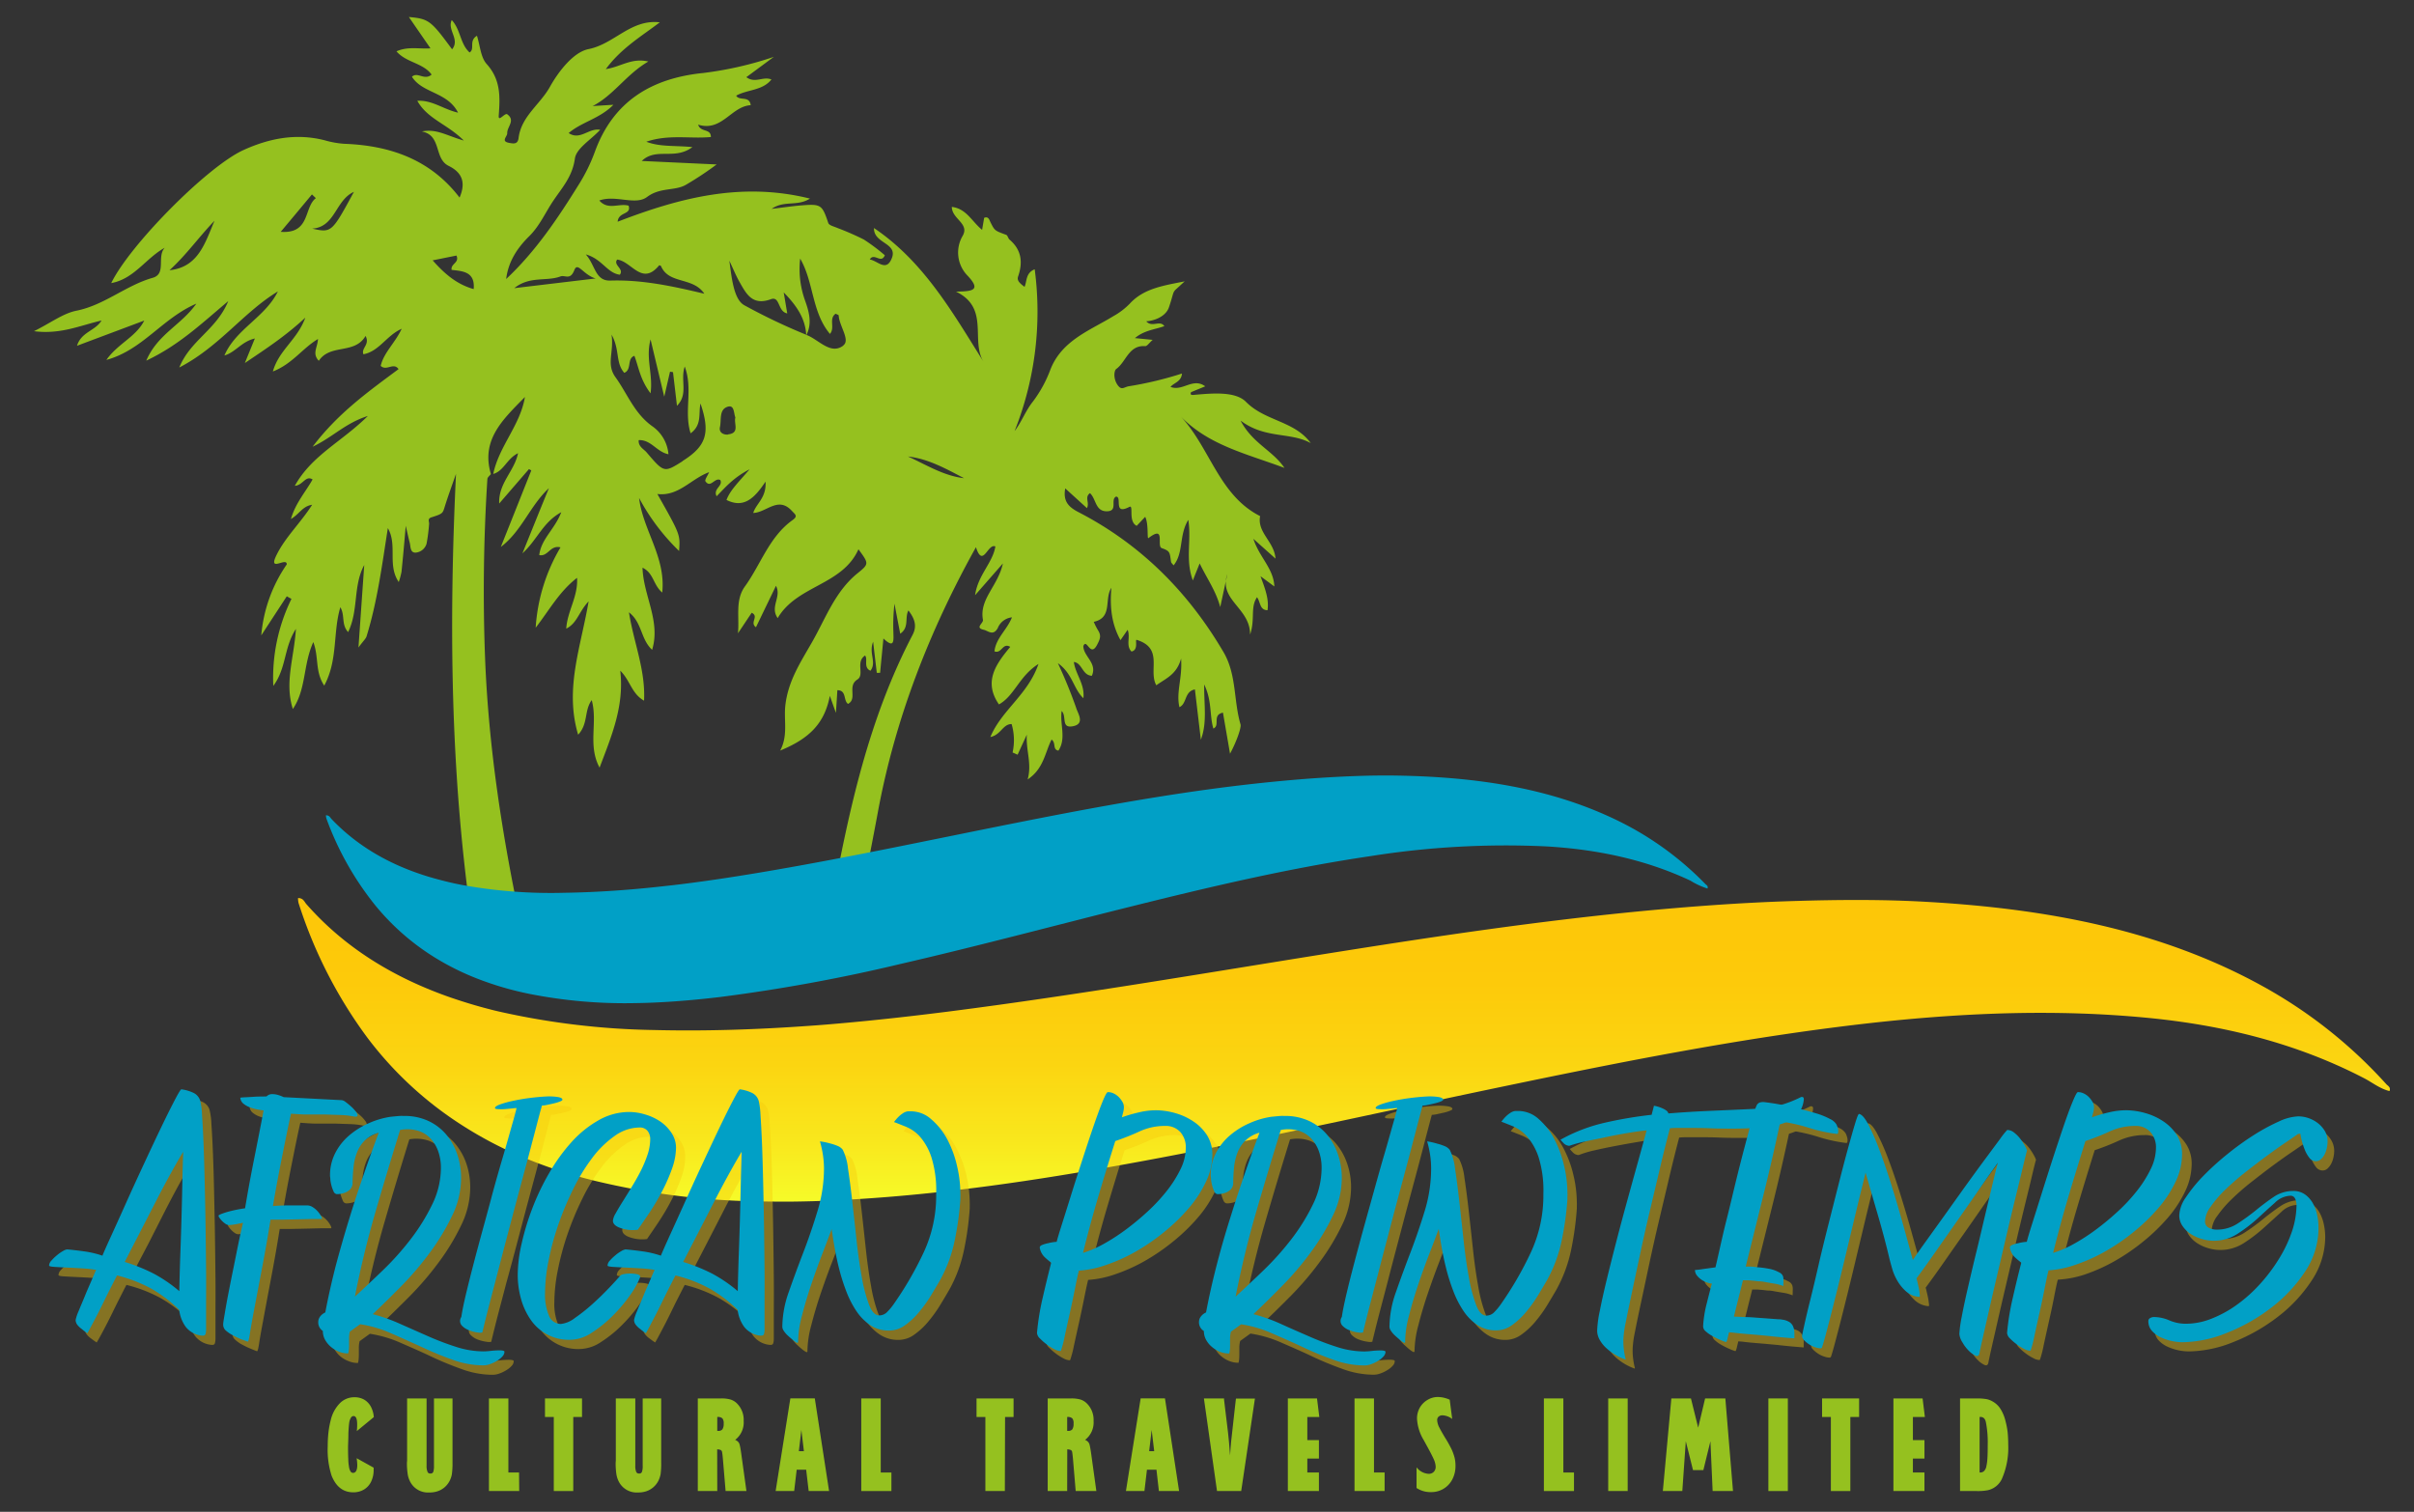 <svg xmlns="http://www.w3.org/2000/svg" xmlns:xlink="http://www.w3.org/1999/xlink" id="Layer_1" data-name="Layer 1" viewBox="0 0 567.77 355.61"><rect x="0" y="0" width="567.77" height="355.61" fill="#333333" stroke="none"/><defs><linearGradient id="linear-gradient" x1="316.1" y1="282.65" x2="316.1" y2="211.24" gradientUnits="userSpaceOnUse"><stop offset="0" stop-color="#f6fb29"></stop><stop offset="0.19" stop-color="#f9e81d"></stop><stop offset="0.45" stop-color="#fbd511"></stop><stop offset="0.72" stop-color="#fdca0a"></stop><stop offset="1" stop-color="#fdc608"></stop></linearGradient></defs><title>African Printemps Logo</title><path d="M302.1,110.06c-2.77-4.13-7.5-5.73-10.32-11.13,5.8,4.37,11.69,2.63,16.51,5.3-3.85-5.27-10.71-5.13-15.23-9.7-2.56-2.59-8.13-2-12.47-1.63-.52,0-.67-.14-.45-.66l3.33-1.37c-2.92-2.14-5.33,1.28-8.17.13.84-1,2.52-1.18,2.7-3.14a84.09,84.09,0,0,1-12.54,3c-1.14.2-1.71,1.14-2.74-.51-.88-1.41-.69-3.19-.18-3.56,2.35-1.68,2.91-5.66,6.83-5.37.44,0,.95-.79,1.74-1.48l-4.18-.41c2.2-1.85,4.67-2,6.93-2.82-1.1-1.51-2.84.42-4.27-1.13,2.59-.2,4.73-1.52,5.32-3.23,1.18-3.4.79-3.53,1.85-4.46.48-.42.93-.86,1.88-1.71-5,1-9.6,1.66-12.88,5.21a16.79,16.79,0,0,1-3.94,3c-5.45,3.34-12,5.63-14.73,12.44a29.76,29.76,0,0,1-4.16,7.64c-1.72,2.14-2.62,4.73-4.3,6.93a75.86,75.86,0,0,0,4.73-38.06c-2.18.88-1.78,2.81-2.39,4.13-1.15-.86-1.85-1.49-1.51-2.45,1.15-3.33.8-6.25-2-8.64-.35-.29-.45-1-.8-1.14-2.71-1-2.69-.94-3.72-3-.24-.48-.44-1.42-1.47-1-.14.85-.29,1.69-.48,2.83-2.44-2-3.7-5-7.12-5.4,0,2.83,4.2,3.89,2.56,6.78a7.76,7.76,0,0,0,1.14,9.39c3.24,3.45,1.23,3.7-2.72,3.75,8,3.89,3.35,11.46,6.48,16.51-7.26-11.56-14-23.51-25.77-31.46-.12,3.86,6.21,3.42,3.93,7.66-1.31,2.42-3.18,0-4.92-.26,1-1.73,2.68,1.13,3.54-1a45.4,45.4,0,0,0-4.94-3.7A64.72,64.72,0,0,0,197,53.64c-.78-.35-2-.61-2.19-1.19-1.4-4.17-1.69-4.5-5.93-4.17-2.23.16-4.45.5-7.38.85,2.93-2.08,6-.5,9-2.42-16.13-4-30.67-.17-45.23,5.44.2-2.41,3.28-1.55,2.58-3.77-2.23-.65-4.84,1.16-6.89-1.22,3.86-1.39,8.48,1.24,11.23-.83,3.13-2.35,6.65-1.36,9.2-2.9a76.61,76.61,0,0,0,7.16-4.75l-17.61-.82c3.4-3.27,7.71-.1,11.91-3.26-4.25-.42-7.53,0-10.84-1.26,5.25-1.8,10.3-.65,15.19-1.11,0-2.1-2.4-1-3-2.91,5.62,1.73,7.76-4.31,12.37-4.58-.3-2.32-2.68-.91-3.42-2.24,2.74-1.5,6.16-1.15,8.29-3.8-1.94-.83-3.8,1-5.9-.55L182,13.38a83.28,83.28,0,0,1-16.6,3.79c-12.07,1.21-21.18,6.6-25.51,18.59a40.42,40.42,0,0,1-3.62,7.42c-5,8.06-10.23,15.9-17.22,22.45.51-4.12,2.61-7.3,5.43-10.08,2.49-2.46,3.82-5.64,5.73-8.44,2.11-3.11,4.41-5.61,5-9.78.31-2.42,3.75-4.42,5.95-6.8-2.7-.49-4.68,2.58-7.41.77,3.09-2.64,7.26-3.35,10.52-6.65-2,.11-3.44.21-4.88.3,5-2.59,7.88-7.44,13.1-10.48-4-.93-6.51,1.28-10,1.78,3.63-4.93,8.36-7.7,12.7-11-6.83-.79-10.68,5.09-16.77,6.3-3.55.71-7.07,5.26-9.1,8.91-2.3,4.12-6.73,6.92-7.35,12-.2,1.58-1.25,1.31-2.25,1.14-2-.38-.38-1.49-.42-2.27-.07-1.49,2-3,0-4.45-.58-.4-2.12,1.95-2,.32.33-4.47.49-8.46-2.85-12.16-1.4-1.57-1.53-4.3-2.27-6.63-2,1.21-.4,3.08-1.73,3.93-2.24-2-2.09-5.37-4.2-7.62-1.12,2.33,2,4.53.08,6.88-5-6.81-5.5-7.18-10.16-7.6,1.72,2.51,3.35,4.87,5.08,7.37-2.68.19-5.24-.51-8,.7,2.27,2.67,6.26,2.71,8.26,5.47-1.7,1.48-3.3-.74-4.62.51,2.45,3.94,8.33,3.52,10.85,8.45-3.56-.83-6.08-3-9.59-2.79,2.38,4.28,7,5.43,10.94,9.35-4-1.14-6.41-2.84-9.87-2.14,4.72.93,2.8,6.36,6.29,8.09,3.1,1.52,4.15,3.84,2.58,7.46-6.89-9-16.38-12.25-27.16-12.65A21.64,21.64,0,0,1,76.37,33c-6.69-1.71-13-.48-19.12,2.3-8.5,3.88-26.73,22.31-31.09,31.29,5.43-1,8.12-5.85,12.58-8.31-1.92,2.11.46,6.12-2.81,7.06-6.34,1.8-11.35,6.42-17.94,7.74-3.16.63-6,2.84-10,4.82,6.27.81,10.88-1.36,15.89-2.51-1.47,2.46-4.75,2.65-5.77,5.94l15.82-5.93c-2,3.91-6.15,5.35-8.91,9.26,8.55-2.35,13.07-9.74,21.16-13.24-3.56,5.06-9.11,7.16-11.78,13.41,7.7-3.65,12.85-8.6,19.28-14C50.9,77.6,44.78,80,42.17,86.44c9.44-4.88,15.1-13,23.19-17.89-3,6.1-9.91,8.85-12.58,15.07,2.68-.79,4-3.27,7.16-4-.74,1.82-1.34,3.27-2.35,5.77,5.22-3.51,9.54-6.34,14.22-10.67-1.89,5.22-6.22,7.6-7.63,12.66,4.62-1.81,6.94-5.45,10.61-7.64-.09,2-1.44,3.4.19,5.13,2.73-4.09,8.41-1.42,11-5.85,1.09,2.07-1.09,2.83-.5,4.31,3.72-.7,5.41-4.4,9-6-1.6,3.4-4.22,5.61-4.94,8.73,1.4,1.31,3-.93,4.2.76-7,5.22-14.16,10.26-20.22,18.26,4.72-2.22,7.65-5.54,13-7.24-6.12,6.08-13.16,9.21-17.18,16.43,1.94-.12,2.51-2.53,4.18-1.5-1.68,3-4,5.53-5.1,9.31,2-1.14,2.68-3,5-3.35-2.77,4.33-6.23,7.52-8.33,11.72-2.22,4.42,2.37.43,2.36,2.3a34.53,34.53,0,0,0-6,16.7q3-4.59,6-9.19l1.1.61a42.17,42.17,0,0,0-4.27,20.47c3.13-4.24,2.45-9,5.32-13.41-.43,6.83-2.72,12.65-.72,18.84,3.17-4.67,2.38-10.41,4.81-15.74,1.35,3.61.36,6.91,2.57,10.24,3.26-6.05,2-12.48,3.79-18.44,1.14,1.94.17,4.05,1.83,5.85,2.5-5.14,1.12-10.87,3.79-15.78-.43,6.05-.85,12.1-1.36,19.4,1.17-1.59,1.73-2.05,1.91-2.64,2.53-8.2,3.63-16.69,5-25.44,2.31,4-.17,8.7,2.57,12.69a18.83,18.83,0,0,0,.64-2.39c.34-3.23.63-6.48,1-10.85.47,2,.67,3,.92,3.92s.07,2.42,1.38,2.4a2.94,2.94,0,0,0,2.6-2.11,41,41,0,0,0,.59-4.6c.08-.54-.49-1.27.57-1.6,2.73-.86,2.62-.94,3.14-2.58.8-2.57,1.74-5.09,2.62-7.64-1.67,35.1-1.31,69.85,3.51,104,3,.68,6.13,1.22,9.3,1.64l2.48.31c-4.36-20.56-7.6-41.28-8.44-62.36a412.57,412.57,0,0,1,.53-42.35c0-.42.54-.8.83-1.19-2.43-8.16,3-13,8-18.13-1.07,6.6-6.12,11.61-7.45,18.1,2.51-.71,3.17-3.56,5.83-4.88-.83,4.22-4.63,7-4.43,11.84l7-8.1.55.31q-3.57,9-7.17,18c4.93-3.72,6.86-9.7,11.31-13.82-2,4.83-3.92,9.66-6.23,15.33,3.48-3.16,4.8-7.32,9.14-9.68-1.52,4-4.74,6.29-5.18,10.09,2.11.41,2.54-2.43,5-1.82a42.28,42.28,0,0,0-5.84,18.9c3.28-4.25,5.59-8.54,9.73-11.73.29,4.36-2.28,7.79-2.54,11.95,2.62-1.32,2.95-4,5.26-6.41-1.83,10.79-5.69,20.57-2.46,31.36,2.42-2.62,1.37-5.63,3.19-8.14,1.47,5.3-1,10.59,1.85,15.88,2.85-7.54,5.81-14.41,4.87-22.8,2.35,2.3,2.64,5.38,5.59,7.05.37-7.23-2.43-13.65-3.55-20.78,3.12,2.4,2.73,6.32,5.45,8.82,2.06-6.78-2.07-12.71-2.26-19.32,2.66,1.28,2.46,4,4.64,5.85.88-8.35-4.54-14.66-5.45-22.25a50.24,50.24,0,0,0,9.41,12.47c.28-3.87.28-3.87-5.11-13.4,5,.61,7.91-3.58,12.17-5.13-.34.82-1.08,1.81-.86,2.14,1.21,1.75,2.19-1,3.5-.29.68,1.43-1.74,2-.88,3.81,2.06-2.07,3.85-4.31,7.76-6.34-2.54,3-4.53,4.83-5.43,7.21,4,2,6.5-.26,9.18-4.31.26,3.83-2.23,5.15-2.89,7.37,3.14-.11,5.83-4,9.06-.52.81.88,1.52,1.24.21,2.18-5.51,3.93-7.48,10.44-11.24,15.64-2.32,3.22-1.25,7.17-1.62,11l3.23-4.83c1.81.9-.56,2.29,1,3.41l4.71-9.75c1.38,2.65-1.5,4.88.4,7.6,4.56-7.76,15.19-7.67,19-16.19,2.46,3.36,2.53,3.43-.2,5.63-5.3,4.29-7.5,10.58-10.73,16.24-2.69,4.71-5.62,9.1-6.27,14.87-.39,3.48.69,7.09-1.22,10.61,7.1-2.91,10.46-6.56,11.69-12.87.43,1.19.7,2,1.43,4,.16-2.5.25-3.85.34-5.33,2.22,0,1.36,2.45,2.51,3.22,2.28-1.24-.27-4.2,2.2-5.74,1.75-1.11-.5-4.11,1.8-5.64.73.82-.46,2.82,1.27,3.58,1.53-2-.47-4.1.63-6.81l.86,7.3H207c.26-2.74.53-5.48.78-8.08,2.72,2.61,2.37.27,2.34-1.56a43.33,43.33,0,0,1,.26-6.62c.43,2.29.87,4.57,1.35,7.06,2.19-1.5,1-3.75,1.93-5.47,1.37,1.8,2.12,3.54,1,5.7-10.37,19.84-15,41.27-19,62.86q3.5-.66,7-1.4c1.3-6.62,2.61-13.21,3.83-19.81,4.08-22,12.14-42.63,23.05-62.23,1.65,5.07,2.76-1,4.57-.17-.62,3.86-4.11,6.7-4.77,11.46l6.54-7.47c-1.17,5.37-5.6,8.36-4.69,13.27.15.8-2,1.86.2,2.34,1,.23,2.19,1.53,3.27-.38a4.06,4.06,0,0,1,3.35-2.55c-1.14,2.92-3.81,4.94-4.11,8,1.72.64,1.9-2.16,3.71-1.05-3.37,4.05-6.36,8.18-2.66,13.53,3.64-2,4.77-6.69,9.3-9.51-2.5,7.26-8.67,10.84-11.32,17.18,2.49-.49,2.91-3.05,5-3.05a13.43,13.43,0,0,1,.23,6.69l1.18.52c.72-1.58,1.45-3.14,2.17-4.72-.25,3.66,1.24,6.82.19,10.54,3.79-2.52,4.08-6.34,5.63-9.38,1.1.76.17,2.36,1.61,2.6,1.9-2.88.31-6.12.76-9.32,1.23,1.19-.16,4,2.44,3.62,3.22-.48,1.35-3.06,1-4.28a113.07,113.07,0,0,0-4.33-10.59c3.46,2.45,3.63,6,6,8.24.4-3.29-1.88-5.66-2.24-8.52,2,.24,1.94,3.12,4.23,3.25,1.35-3-2-4.57-2-7,.82-1.95,1.6,2.73,3.19-.21.93-1.71,1-2.38.14-3.7a17.32,17.32,0,0,1-.88-1.78c4.54-1,2.4-5.39,4.15-8-.39,4.36,0,8.48,2.14,12.3l1.68-2.43c.71,1.82-.49,3.67.9,5.11,1.8-.35.7-3,1.27-2.73,6.35,2,2.63,7.18,4.57,10.67,2.26-1.63,4.8-2.51,5.83-6.29.34,4.59-1.22,7.92-.39,11.44,1.82-.86,1.11-3.67,3.64-4.18l1.4,11.84c1.52-4.06.73-8.14.78-13,1.87,3.82,1.23,7.21,2.16,10.37,1.67-.72-.36-3.2,2.26-3.74.52,3.06,1.06,6.12,1.66,9.65,1.41-2.57,2.71-6.1,2.47-6.89-1.65-5.6-.9-11.72-4-17-8.32-14.18-19.48-25.35-34.09-32.91-2.5-1.28-3.66-2.68-3.14-5.6l5.1,4.64c.7-1.28-.63-2.54.72-3.52,1.5,1.36,1.21,4.42,4.14,4.26,2.47-.13.6-2.78,2-3.45,1.51.05-.77,4.45,3.11,2.43,1.14-.61-.37,3.4,1.74,4.45.64-.67,1.3-1.39,2-2.12.85,1.7.39,5.33.77,5,4.16-3.19,1.82,1.89,3.12,2.36,2,.71,1.86,1,2.18,3.17,0,.28.35.53.61.89,2.41-3,1.21-7,3.45-10.71.8,4.86-.76,9.32,1.08,14.25.69-1.74,1.17-2.93,1.6-4C283.82,136,286,139,287,142.8q.67-3.08,1.32-6.14a6.14,6.14,0,0,1,.34-1.59c-.11.53-.22,1.06-.34,1.59-.43,4.88,5.74,6.89,5.7,12.61,1.24-3.71,0-6.4,1.63-8.79.86,1.17.58,3,2.47,3.06.38-2.6-.54-5-1.65-8l3.26,2.41c-.19-4.26-3.52-6.83-4.94-11.21L300,131.4c-.28-4-4.37-6.13-3.62-10-9.88-5-11.83-16.47-19.09-23.89C283.94,104.68,293,106.66,302.1,110.06ZM39.87,63.56c4-3.65,7-7.93,10.58-11.63C48.24,57.12,46.65,62.87,39.87,63.56Zm26.13-9c2.76-3.29,5.07-6.06,7.37-8.83l.92.88C71.41,48.81,73.05,55.06,66,54.53Zm7.3-.78c5.57-.25,5.54-6.7,9.94-8.65C78,54.79,78,54.79,73.3,53.75ZM111.41,68c-3.83-1.08-6.66-3.38-9.65-6.76l5.6-1.13c.77,1.71-1.41,1.91-1.14,3.37C108.75,63.79,111.78,63.84,111.41,68Zm9.55-.22c3.65-2.93,7.55-1.52,10.84-2.75,1.11-.42,2.32,1,3.3-1.53.77-2,2.11,1.19,5,2Zm39.56,40.72c-4.33,2.71-4.34,2.72-8.43-2.08-.72-.84-2-1.37-1.87-2.89,2.9-.15,4.23,2.78,7,3.32a8.92,8.92,0,0,0-3.73-6.54c-4.28-3-5.91-7.68-8.75-11.61-2.22-3.1-.28-5.88-.91-10,2,3.52.88,6.6,3,9,1.84-.76.56-3.38,2.38-4,1,2.61,1.32,5.55,3.8,8.82.62-4.56-1.2-8.16,0-12.68,1.12,4.67,2,8.41,3.22,13.47.65-2.8,1-4.35,1.36-5.88l.7.11.93,7.91c2.76-2.76.72-6,1.83-9.23,2,5.38-.24,10.55,1.38,15.7,2.76-2,1.8-4.74,2.33-7C167.11,101.85,166.14,104.93,160.52,108.45ZM143.54,66c-3.57.09-3.47-3.55-5.76-6.16,3.85,1.07,5,4.39,8,4.78,1.09-1.4-1.64-2.26-.62-3.56,3.39.38,5.82,6.3,9.86,1.36,0-.05.4.06.45.17,1.84,4.34,7.52,2.48,10.19,6.5C158.1,67.29,151,65.76,143.54,66Zm27.71,36.21c-1,.11-2.21-.41-1.92-1.75.38-1.71-.27-4.16,1.85-4.8,1.56-.46,1.37,1.51,1.78,2.56C172.53,99.6,174.08,101.86,171.25,102.17Zm27.09-20.92c-3,2.26-5.76-1.41-8.66-2.51a.34.34,0,0,1-.06.12.92.92,0,0,0,0-.16,140.67,140.67,0,0,1-14.54-6.93c-2.55-1.38-3-6.61-3.54-10.49.79,1.66,1.48,3.37,2.39,5,1.59,2.79,3,5.65,7.36,4.07,2.23-.84,1.56,2.89,3.87,3.33-.3-1.76-.56-3.35-.83-4.94,2.79,2.87,5.08,5.92,5.29,10l.06,0h0c1.42-2.85.54-5.66-.42-8.34a21.79,21.79,0,0,1-1.06-9.61c3.22,5.52,2.69,12.57,7,17.71,1.28-1.46-.36-3.55,1.34-4.75.26.15.7.27.72.41C197.38,76.66,200.05,80,198.34,81.25Zm15.09,26.07c4.88.52,9.06,2.91,13.32,5.12C221.87,111.92,217.78,109.27,213.43,107.32Z" style="fill:#95c11f"></path><path d="M562,256.64c-2.28-.57-4-2-5.92-3-15.81-8.22-33.06-12.52-51.23-14.25-20.92-2-41.79-1.21-62.63,1-29.3,3.16-58,8.79-86.69,14.76-27.43,5.69-54.74,11.89-82.3,17.12-21.52,4.07-43.15,7.6-65.09,9.33-7.61.6-15.21,1-22.8,1.05q-3.81,0-7.62-.07a174.31,174.31,0,0,1-37.52-4.76,113.35,113.35,0,0,1-18.1-6,93.89,93.89,0,0,1-14.25-7.68,85.45,85.45,0,0,1-21.4-20A108.3,108.3,0,0,1,70.22,212.4a4.7,4.7,0,0,1-.12-1.16c1.29,0,1.48.92,2,1.47C81.16,223,92.68,230,106,234.64c2.93,1,5.94,1.93,9,2.71q1.2.32,2.43.6a178.06,178.06,0,0,0,36.4,4.33c12.31.3,24.54-.12,36.75-1,2.36-.16,4.73-.36,7.09-.57,8.4-.74,16.77-1.68,25.15-2.74,31.38-4,62.46-9.42,93.65-14.35,22.71-3.6,45.46-6.94,68.41-9.19,12.39-1.2,24.83-2.13,37.32-2.5,10.44-.31,20.85-.39,31.25.22,27.67,1.61,54.31,6.47,78.23,19.55a112.06,112.06,0,0,1,29.66,23.41C561.77,255.48,562.34,255.85,562,256.64Z" style="fill:url(#linear-gradient)"></path><g style="opacity:0.42"><path d="M22.74,315.78c-.47-.31-.92-.63-1.34-.95a4.68,4.68,0,0,1-1-.95A1.85,1.85,0,0,1,20,312.7a9.81,9.81,0,0,1,.67-2c.45-1.13,1-2.37,1.54-3.71s1.12-2.61,1.62-3.79.83-1.94,1-2.26a25.72,25.72,0,0,0-3.05-.35c-1.23-.08-2.45-.15-3.63-.2s-2.21-.11-3.08-.16-1.31-.16-1.31-.31v-.08a1.82,1.82,0,0,1,.56-1.11,10.47,10.47,0,0,1,1.26-1.22,8.71,8.71,0,0,1,1.42-1,2.53,2.53,0,0,1,1-.4q1.82.16,4.11.48a23.49,23.49,0,0,1,4.19.94c.26-.68.89-2.12,1.9-4.3s2.16-4.74,3.47-7.67,2.72-6,4.19-9.17,2.86-6.12,4.15-8.81,2.38-4.89,3.28-6.6,1.42-2.57,1.58-2.57a9.68,9.68,0,0,1,2.69.75,3,3,0,0,1,1.74,1.94,17.1,17.1,0,0,1,.43,3.4c.13,1.84.25,4.14.36,6.87s.2,5.8.27,9.17.15,6.79.2,10.24.09,6.78.12,10,0,6.05,0,8.53v5.53a4.1,4.1,0,0,1-.12,1.07.55.55,0,0,1-.59.43h-.24a5.49,5.49,0,0,1-3.83-2.05,8.44,8.44,0,0,1-1.54-3.95,31.44,31.44,0,0,0-6.76-5.1,33.56,33.56,0,0,0-7.86-3c-.48.89-1,1.95-1.62,3.16s-1.23,2.46-1.86,3.75-1.27,2.53-1.9,3.72S23.22,315,22.74,315.78ZM45.27,273.1q-1.35,2.22-3.09,5.38c-1.16,2.11-2.34,4.34-3.55,6.72L35,292.35,31.51,299a42.37,42.37,0,0,1,6.84,2.76,34.08,34.08,0,0,1,6,4.11q.08-4.11.23-8.41c.11-2.88.2-5.72.28-8.54s.15-5.57.2-8.26S45.21,275.47,45.27,273.1Z" style="fill:#f5ca0b"></path><path d="M77.83,288.91l-2.18,0L72,289l-3.72.08c-1.18,0-2,0-2.49,0q-.87,5.44-1.89,10.82T61.86,310.8q-.63,3.31-.91,5.18t-.51,1.86c-.42-.16-.95-.37-1.58-.64a18.24,18.24,0,0,1-1.9-.91,7.76,7.76,0,0,1-1.62-1.14,1.83,1.83,0,0,1-.67-1.34v-.08c0-.53.17-1.37.36-2.53s.42-2.49.71-4,.6-3.1.94-4.79.68-3.33,1-4.93.62-3.09.91-4.43.54-2.44.75-3.28l-1.58.32a16,16,0,0,1-1.74.23,1.49,1.49,0,0,1-.75-.27,4.91,4.91,0,0,1-.79-.64,5,5,0,0,1-.63-.75,1.19,1.19,0,0,1-.28-.55c0-.1.24-.25.71-.43a18.08,18.08,0,0,1,1.74-.56c.69-.18,1.37-.34,2.06-.47s1.26-.23,1.74-.28q.94-5.69,2.13-11.62t2.21-11.38l-1.26-.23a12.78,12.78,0,0,1-1.78-.48,5.48,5.48,0,0,1-1.62-.87,2,2,0,0,1-.79-1.42c0-.05.32-.09.95-.12s1.34-.06,2.13-.12,1.93-.08,3.08-.08a1.81,1.81,0,0,1,1.43-.55,4.67,4.67,0,0,1,1.3.2,8.07,8.07,0,0,1,1.31.51l13.67.71a1.85,1.85,0,0,1,.91.44c.39.29.8.62,1.22,1a7.7,7.7,0,0,1,1.11,1.18,2,2,0,0,1,.47.95c0,.21-.16.32-.47.32h-.08l-1.19-.2a18.11,18.11,0,0,0-2.21-.2l-3.56-.12c-.84,0-1.62,0-2.33,0s-1.49,0-2.33,0-2-.09-3.48-.2c-.15.64-.4,1.78-.75,3.44s-.72,3.53-1.14,5.61-.85,4.26-1.27,6.52-.79,4.33-1.1,6.17c1.31-.11,2.64-.16,4-.16h4a2.44,2.44,0,0,1,1.34.4,5.19,5.19,0,0,1,1.11.91,5.51,5.51,0,0,1,.79,1.06,2,2,0,0,1,.32.79C77.91,288.86,77.88,288.91,77.83,288.91Z" style="fill:#f5ca0b"></path><path d="M85.1,280.61a2.08,2.08,0,0,1-.63,1.38,3.33,3.33,0,0,1-1.24.76,5.4,5.4,0,0,1-1.87.31,1,1,0,0,1-.74-.67,9,9,0,0,1-.47-1.3,9.19,9.19,0,0,1-.27-1.39c0-.44-.08-.77-.08-1a11.34,11.34,0,0,1,1.23-5.3,13.47,13.47,0,0,1,3.24-4.11,18.31,18.31,0,0,1,4.58-2.88A20.07,20.07,0,0,1,94,264.88c1.1-.1,1.85-.17,2.25-.19s.72,0,1,0a13.24,13.24,0,0,1,5.57,1.14,12.27,12.27,0,0,1,4.19,3.13,14.56,14.56,0,0,1,2.65,4.66,17.24,17.24,0,0,1,.94,5.77,20.35,20.35,0,0,1-2.13,8.81,52.13,52.13,0,0,1-5.26,8.69,72.35,72.35,0,0,1-6.75,7.91q-3.65,3.67-6.64,6.52a39.24,39.24,0,0,1,6.36,2.25l6.6,2.92a66.75,66.75,0,0,0,6.64,2.53,21.13,21.13,0,0,0,6.48,1.07,17.21,17.21,0,0,0,1.74-.12,19.12,19.12,0,0,1,2-.12c.79,0,1.19.11,1.19.32a1.66,1.66,0,0,1-.48,1.1,5.06,5.06,0,0,1-1.22,1,8.11,8.11,0,0,1-1.62.79,4.72,4.72,0,0,1-1.58.32,21.36,21.36,0,0,1-7.27-1.31c-2.43-.87-4.85-1.85-7.27-3s-4.84-2.19-7.23-3.24A28.89,28.89,0,0,0,87,313.73l-2.41,1.74a6.25,6.25,0,0,0-.19,1.42c0,.58,0,1.14,0,1.7a11.5,11.5,0,0,1-.08,1.42c-.06.39-.11.59-.16.59a5.67,5.67,0,0,1-2.17-.43A6.61,6.61,0,0,1,80,319a5.8,5.8,0,0,1-1.34-1.66,4.17,4.17,0,0,1-.52-2.05,2.37,2.37,0,0,1-1.1-2.14,2.14,2.14,0,0,1,.47-1.38,3.21,3.21,0,0,1,1.18-.91c.64-3.53,1.45-7.18,2.46-10.95s2.07-7.49,3.2-11.18,2.31-7.26,3.51-10.71,2.33-6.6,3.4-9.44A7.77,7.77,0,0,0,88,270.42a8.05,8.05,0,0,0-1.84,2.76,12.67,12.67,0,0,0-.84,3.48A36,36,0,0,0,85.1,280.61ZM96.28,268q-2.94,9.48-5.79,19.28t-4.84,19.92c2-1.79,4.12-3.84,6.51-6.13a66.42,66.42,0,0,0,6.58-7.35,46.82,46.82,0,0,0,5.08-8.18,19.65,19.65,0,0,0,2.06-8.61,11.68,11.68,0,0,0-.63-3.92,8.7,8.7,0,0,0-1.83-3,6.74,6.74,0,0,0-3-1.82A9.09,9.09,0,0,0,96.28,268Z" style="fill:#f5ca0b"></path><path d="M123.66,262.83c-.15,0-.51,0-1.06.08l-1.7.16a11.88,11.88,0,0,1-1.54,0c-.45,0-.7-.1-.75-.2v-.08c0-.26.39-.54,1.18-.83a23.31,23.31,0,0,1,3-.83c1.19-.26,2.48-.49,3.88-.67s2.67-.3,3.83-.36a14.12,14.12,0,0,1,2.89.12c.76.13,1.11.36,1.06.67,0,.11-.2.24-.59.4a10.13,10.13,0,0,1-1.42.43l-1.62.36a7.39,7.39,0,0,1-1.19.16c-.05.15-.25.88-.59,2.17s-.78,2.95-1.3,5-1.15,4.36-1.86,7l-2.22,8.26q-1.14,4.31-2.33,8.81T119,302.11l-2,7.62q-.9,3.52-1.46,5.89a2.64,2.64,0,0,1-1.06,0,9.25,9.25,0,0,1-2.06-.51,4.53,4.53,0,0,1-1.78-1.15,1.65,1.65,0,0,1-.08-2q.31-2.3,1.43-6.8t2.57-9.92q1.45-5.42,3-11.06t2.92-10.36c.9-3.13,1.63-5.71,2.22-7.74S123.66,262.94,123.66,262.83Z" style="fill:#f5ca0b"></path><path d="M152.19,291.44a6.66,6.66,0,0,1-1.18.08,8.61,8.61,0,0,1-3.16-.59q-1.5-.6-1.5-1.62a4.1,4.1,0,0,1,.63-1.7q.63-1.16,1.62-2.73c.66-1.05,1.37-2.2,2.13-3.44s1.48-2.5,2.14-3.79a28.52,28.52,0,0,0,1.62-3.88,11.62,11.62,0,0,0,.63-3.59,3.09,3.09,0,0,0-.63-2,2.32,2.32,0,0,0-1.9-.79,10.14,10.14,0,0,0-5.85,2,23.38,23.38,0,0,0-5.29,5.2,45.1,45.1,0,0,0-4.51,7.42,72,72,0,0,0-3.52,8.48,64.14,64.14,0,0,0-2.25,8.44,39.65,39.65,0,0,0-.79,7.38,12.77,12.77,0,0,0,.91,5.29,3,3,0,0,0,2.81,2,6.51,6.51,0,0,0,3.32-1.41,42.07,42.07,0,0,0,4.14-3.3c1.4-1.26,2.7-2.53,3.92-3.81s2.1-2.26,2.68-2.94a2.5,2.5,0,0,1,.87-.28,7.21,7.21,0,0,1,1.35-.12,8.24,8.24,0,0,1,1.62.16c.5.11.75.29.75.55v.16a19.31,19.31,0,0,1-2.37,4.23,36,36,0,0,1-4.07,4.82,28.62,28.62,0,0,1-4.94,4,9.31,9.31,0,0,1-5,1.66,10.85,10.85,0,0,1-9.41-4.79,16,16,0,0,1-2.25-4.9A21,21,0,0,1,124,302a33.64,33.64,0,0,1,.91-7.32,60.22,60.22,0,0,1,2.53-8.35,55.9,55.9,0,0,1,4-8.35,42.28,42.28,0,0,1,5.25-7.25,25.63,25.63,0,0,1,6.33-5.1,14.52,14.52,0,0,1,7.23-1.94,13.32,13.32,0,0,1,3.67.56,12.87,12.87,0,0,1,3.52,1.62,9.61,9.61,0,0,1,2.65,2.63,6.28,6.28,0,0,1,1.07,3.57,15.13,15.13,0,0,1-.91,4.9,40.45,40.45,0,0,1-2.26,5.21,55.24,55.24,0,0,1-2.92,5C154,288.82,153,290.23,152.19,291.44Z" style="fill:#f5ca0b"></path><path d="M154.09,315.78c-.47-.31-.92-.63-1.34-.95a4.68,4.68,0,0,1-1-.95,1.86,1.86,0,0,1-.44-1.18,10.18,10.18,0,0,1,.68-2c.44-1.13,1-2.37,1.54-3.71s1.12-2.61,1.62-3.79.83-1.94,1-2.26a25.72,25.72,0,0,0-3.05-.35c-1.23-.08-2.45-.15-3.63-.2s-2.22-.11-3.08-.16-1.31-.16-1.31-.31v-.08a1.85,1.85,0,0,1,.55-1.11,10.58,10.58,0,0,1,1.27-1.22,8.71,8.71,0,0,1,1.42-1,2.53,2.53,0,0,1,1-.4q1.82.16,4.11.48a23.49,23.49,0,0,1,4.19.94c.26-.68.89-2.12,1.89-4.3s2.16-4.74,3.48-7.67,2.71-6,4.19-9.17,2.86-6.12,4.15-8.81,2.38-4.89,3.28-6.6,1.42-2.57,1.58-2.57a9.68,9.68,0,0,1,2.69.75,3,3,0,0,1,1.74,1.94,17.94,17.94,0,0,1,.43,3.4c.13,1.84.25,4.14.36,6.87s.19,5.8.27,9.17.15,6.79.2,10.24.09,6.78.12,10,0,6.05,0,8.53v5.53a4.1,4.1,0,0,1-.12,1.07.55.55,0,0,1-.59.43h-.24a5.49,5.49,0,0,1-3.83-2.05,8.44,8.44,0,0,1-1.54-3.95,31.69,31.69,0,0,0-6.76-5.1,33.47,33.47,0,0,0-7.87-3c-.47.89-1,1.95-1.62,3.16s-1.22,2.46-1.85,3.75-1.27,2.53-1.9,3.72S154.56,315,154.09,315.78Zm22.52-42.68q-1.34,2.22-3.08,5.38c-1.16,2.11-2.34,4.34-3.55,6.72l-3.68,7.15L162.86,299a42.37,42.37,0,0,1,6.84,2.76,34.08,34.08,0,0,1,6.05,4.11q.08-4.11.23-8.41c.11-2.88.2-5.72.28-8.54s.14-5.57.2-8.26S176.56,275.47,176.61,273.1Z" style="fill:#f5ca0b"></path><path d="M189.57,318l-.15-.08a5.94,5.94,0,0,1-.91-.67c-.35-.29-.7-.6-1.07-.95a5.52,5.52,0,0,1-.91-1.06,1.83,1.83,0,0,1-.35-1,24.89,24.89,0,0,1,1.54-8.26q1.53-4.38,3.36-9.13t3.36-9.76A34.62,34.62,0,0,0,196,277a21.75,21.75,0,0,0-.24-3.09,23.68,23.68,0,0,0-.71-3.24,16.55,16.55,0,0,1,2.37.48,12,12,0,0,1,1.78.59,2.82,2.82,0,0,1,1.22.91,12.93,12.93,0,0,1,1.23,4.43q.51,3.31,1,7.66t1,9.09q.51,4.74,1.23,8.69a35.92,35.92,0,0,0,1.7,6.52c.66,1.72,1.46,2.57,2.41,2.57a2.57,2.57,0,0,0,1.93-.87,13.74,13.74,0,0,0,1.39-1.66,80.69,80.69,0,0,0,7.19-12.4,31.65,31.65,0,0,0,2.92-13.44V283a26.18,26.18,0,0,0-1.14-8.61,14.31,14.31,0,0,0-2.73-4.86,9.08,9.08,0,0,0-3.28-2.37c-1.13-.45-2-.81-2.73-1.07a11.72,11.72,0,0,1,1-1.19,7.79,7.79,0,0,1,1.07-.87,2.79,2.79,0,0,1,1.22-.47h.64a7.19,7.19,0,0,1,4.86,1.9,16.15,16.15,0,0,1,3.67,4.74,25.73,25.73,0,0,1,2.29,6.24,28.5,28.5,0,0,1,.79,6.48,4.49,4.49,0,0,1,0,.64c0,.21,0,.44,0,.71a70.8,70.8,0,0,1-1.34,9.72,32.75,32.75,0,0,1-3.48,9.4c-.58,1-1.27,2.18-2.09,3.52a32.2,32.2,0,0,1-2.77,3.87,17,17,0,0,1-3.32,3.12,6.3,6.3,0,0,1-3.75,1.27,7.76,7.76,0,0,1-4.43-1.27,12,12,0,0,1-3.28-3.31,23.4,23.4,0,0,1-2.37-4.63,46.34,46.34,0,0,1-1.66-5.21c-.45-1.77-.81-3.48-1.1-5.14s-.52-3.1-.67-4.31c-.59,1.58-1.32,3.53-2.22,5.85s-1.76,4.73-2.61,7.23-1.56,4.94-2.17,7.31a24.63,24.63,0,0,0-.91,5.93v.16A.21.21,0,0,1,189.57,318Z" style="fill:#f5ca0b"></path><path d="M246.08,315.7a59.51,59.51,0,0,1,1.34-8.26c.69-3,1.35-5.73,2-8.26a19.33,19.33,0,0,1-1.5-1.26,4.09,4.09,0,0,1-1.19-2.21v-.08q0-.4.6-.63a7.89,7.89,0,0,1,1.38-.4,10.81,10.81,0,0,1,2-.32c.16-.68.56-2,1.19-4s1.36-4.3,2.17-6.91,1.69-5.34,2.61-8.18,1.79-5.47,2.61-7.87,1.54-4.37,2.17-5.92,1.06-2.33,1.27-2.33h.08a3,3,0,0,1,1.3.31,4.31,4.31,0,0,1,1.19.83,5.44,5.44,0,0,1,.87,1.15,2.51,2.51,0,0,1,.35,1.18,4.56,4.56,0,0,1-.16,1.23c-.1.39-.21.8-.31,1.22a35,35,0,0,1,3.91-1.14,17.64,17.64,0,0,1,4-.52,17,17,0,0,1,4.66.68,14.72,14.72,0,0,1,4.31,2,11,11,0,0,1,3.16,3.24,8.31,8.31,0,0,1,1.23,4.55,14.8,14.8,0,0,1-1.51,6.36,27.27,27.27,0,0,1-4,6.16,43.93,43.93,0,0,1-5.77,5.61,48.71,48.71,0,0,1-6.71,4.63,40.43,40.43,0,0,1-7,3.16,23.81,23.81,0,0,1-6.4,1.34q-.31,1.19-.87,4t-1.22,5.81c-.45,2-.86,3.86-1.23,5.57a25.7,25.7,0,0,1-.87,3.36c0,.11-.08.16-.24.16a3.33,3.33,0,0,1-1.34-.43,12.24,12.24,0,0,1-1.78-1.11,12.9,12.9,0,0,1-1.58-1.38A2,2,0,0,1,246.08,315.7ZM276.19,267a14.18,14.18,0,0,0-6,1.3,56.89,56.89,0,0,1-5.69,2.25q-2.07,6.57-4,13.08t-3.59,13.24a25.6,25.6,0,0,0,4.66-2.05,47.38,47.38,0,0,0,5.3-3.4,61.71,61.71,0,0,0,5.25-4.35,41.38,41.38,0,0,0,4.55-4.9,27.75,27.75,0,0,0,3.2-5.1,11.5,11.5,0,0,0,1.22-4.93,5.41,5.41,0,0,0-1.26-3.72A4.62,4.62,0,0,0,276.19,267Z" style="fill:#f5ca0b"></path><path d="M292.23,280.61a2.07,2.07,0,0,1-.62,1.38,3.33,3.33,0,0,1-1.24.76,5.4,5.4,0,0,1-1.87.31,1,1,0,0,1-.74-.67,8,8,0,0,1-.47-1.3,9.19,9.19,0,0,1-.27-1.39c0-.44-.08-.77-.08-1a11.46,11.46,0,0,1,1.22-5.3,13.66,13.66,0,0,1,3.25-4.11,18.31,18.31,0,0,1,4.58-2.88,20.07,20.07,0,0,1,5.18-1.55c1.1-.1,1.85-.17,2.25-.19s.72,0,1,0a13.24,13.24,0,0,1,5.57,1.14,12.27,12.27,0,0,1,4.19,3.13,14.35,14.35,0,0,1,2.64,4.66,17,17,0,0,1,.95,5.77,20.35,20.35,0,0,1-2.13,8.81,52.81,52.81,0,0,1-5.26,8.69,72.35,72.35,0,0,1-6.75,7.91q-3.64,3.67-6.64,6.52a39.24,39.24,0,0,1,6.36,2.25l6.6,2.92a65.82,65.82,0,0,0,6.64,2.53,21.13,21.13,0,0,0,6.48,1.07,17.21,17.21,0,0,0,1.74-.12,19,19,0,0,1,2.05-.12c.79,0,1.19.11,1.19.32a1.66,1.66,0,0,1-.48,1.1,5.06,5.06,0,0,1-1.22,1,8.11,8.11,0,0,1-1.62.79,4.72,4.72,0,0,1-1.58.32,21.36,21.36,0,0,1-7.27-1.31c-2.43-.87-4.85-1.85-7.27-3s-4.84-2.19-7.24-3.24a28.7,28.7,0,0,0-7.27-2.13l-2.41,1.74a6.79,6.79,0,0,0-.2,1.42c0,.58,0,1.14,0,1.7a11.69,11.69,0,0,1-.07,1.42c-.06.39-.11.59-.16.59a5.76,5.76,0,0,1-2.18-.43,6.69,6.69,0,0,1-1.89-1.15,5.83,5.83,0,0,1-1.35-1.66,4.27,4.27,0,0,1-.51-2.05,2.38,2.38,0,0,1-1.11-2.14,2.15,2.15,0,0,1,.48-1.38,3.13,3.13,0,0,1,1.18-.91q1-5.29,2.45-10.95t3.21-11.18Q293.2,283.22,295,278t3.4-9.44a7.77,7.77,0,0,0-3.28,1.82,8.05,8.05,0,0,0-1.84,2.76,13,13,0,0,0-.85,3.48A38.67,38.67,0,0,0,292.23,280.61ZM303.42,268q-2.94,9.48-5.79,19.28t-4.84,19.92q2.93-2.69,6.5-6.13a66.51,66.51,0,0,0,6.59-7.35,46.82,46.82,0,0,0,5.08-8.18A19.65,19.65,0,0,0,313,276.9a11.68,11.68,0,0,0-.63-3.92,8.85,8.85,0,0,0-1.83-3,6.78,6.78,0,0,0-3-1.82A9,9,0,0,0,303.42,268Z" style="fill:#f5ca0b"></path><path d="M330.8,262.83c-.16,0-.51,0-1.06.08l-1.7.16a11.88,11.88,0,0,1-1.54,0c-.45,0-.7-.1-.76-.2v-.08c0-.26.4-.54,1.19-.83a23.31,23.31,0,0,1,3-.83c1.19-.26,2.48-.49,3.88-.67s2.67-.3,3.83-.36a14,14,0,0,1,2.88.12c.77.13,1.12.36,1.07.67,0,.11-.2.24-.59.4a10.13,10.13,0,0,1-1.42.43l-1.62.36a7.39,7.39,0,0,1-1.19.16c-.05.15-.25.88-.59,2.17s-.78,2.95-1.31,5-1.14,4.36-1.85,7l-2.22,8.26q-1.14,4.31-2.33,8.81t-2.25,8.62l-2,7.62q-.9,3.52-1.46,5.89a2.69,2.69,0,0,1-1.07,0,9.17,9.17,0,0,1-2.05-.51,4.53,4.53,0,0,1-1.78-1.15,1.65,1.65,0,0,1-.08-2q.32-2.3,1.43-6.8t2.56-9.92q1.47-5.42,3.05-11.06t2.92-10.36c.9-3.13,1.63-5.71,2.21-7.74S330.8,262.94,330.8,262.83Z" style="fill:#f5ca0b"></path><path d="M332.38,318l-.15-.08a5.94,5.94,0,0,1-.91-.67c-.35-.29-.7-.6-1.07-.95a5.52,5.52,0,0,1-.91-1.06,1.83,1.83,0,0,1-.35-1,24.89,24.89,0,0,1,1.54-8.26q1.53-4.38,3.35-9.13t3.36-9.76A34.29,34.29,0,0,0,338.78,277a21.66,21.66,0,0,0-.23-3.09,23.68,23.68,0,0,0-.71-3.24,16.55,16.55,0,0,1,2.37.48,12,12,0,0,1,1.78.59,2.82,2.82,0,0,1,1.22.91,13.17,13.17,0,0,1,1.23,4.43q.51,3.31,1,7.66t1,9.09q.51,4.74,1.23,8.69a35.92,35.92,0,0,0,1.7,6.52c.65,1.72,1.46,2.57,2.41,2.57a2.59,2.59,0,0,0,1.93-.87,13.74,13.74,0,0,0,1.39-1.66,80.69,80.69,0,0,0,7.19-12.4,31.65,31.65,0,0,0,2.92-13.44V283a26.18,26.18,0,0,0-1.14-8.61,14.31,14.31,0,0,0-2.73-4.86,9.17,9.17,0,0,0-3.28-2.37c-1.13-.45-2-.81-2.73-1.07a11.72,11.72,0,0,1,1-1.19,7.79,7.79,0,0,1,1.07-.87,2.79,2.79,0,0,1,1.22-.47h.63a7.21,7.21,0,0,1,4.87,1.9,16.32,16.32,0,0,1,3.67,4.74,26.15,26.15,0,0,1,2.29,6.24,28.5,28.5,0,0,1,.79,6.48,4.49,4.49,0,0,1,0,.64c0,.21,0,.44,0,.71a72.38,72.38,0,0,1-1.34,9.72,33.35,33.35,0,0,1-3.48,9.4c-.58,1-1.28,2.18-2.09,3.52a32.2,32.2,0,0,1-2.77,3.87,17.32,17.32,0,0,1-3.32,3.12,6.32,6.32,0,0,1-3.75,1.27,7.76,7.76,0,0,1-4.43-1.27,11.89,11.89,0,0,1-3.28-3.31,23.4,23.4,0,0,1-2.37-4.63,46.34,46.34,0,0,1-1.66-5.21q-.68-2.66-1.1-5.14c-.29-1.66-.52-3.1-.68-4.31-.58,1.58-1.31,3.53-2.21,5.85s-1.76,4.73-2.61,7.23-1.57,4.94-2.17,7.31a24.63,24.63,0,0,0-.91,5.93v.16A.21.21,0,0,1,332.38,318Z" style="fill:#f5ca0b"></path><path d="M371.35,271.68c-.06,0-.1,0-.12,0a.16.16,0,0,1-.12,0,2,2,0,0,1-1.27-.71,9,9,0,0,1-.63-.71,39.66,39.66,0,0,1,10.43-4,100.42,100.42,0,0,1,11-1.85l.55-2.13a8.14,8.14,0,0,1,1.66.47,5.42,5.42,0,0,1,1.15.59,1.29,1.29,0,0,1,.59.75q5.22-.42,10.39-.64t10.4-.46a22.67,22.67,0,0,0,6.52-1.15,27.22,27.22,0,0,0,3.91-1.62.16.16,0,0,0,.12,0,.17.17,0,0,1,.12,0c.26,0,.39.19.39.55a6.69,6.69,0,0,1-.47,1.94,5.66,5.66,0,0,1-1.27,1.86,7.93,7.93,0,0,1-2.33,1.54,13.42,13.42,0,0,1-3.75,1c-1.43.21-2.86.35-4.31.43s-2.88.12-4.31.12c-1.84,0-3.69,0-5.53-.08s-3.69-.08-5.53-.08h-2c-.58,0-1.24,0-2,.08-.74,2.8-1.51,5.86-2.3,9.21s-1.59,6.74-2.41,10.19-1.58,6.84-2.29,10.16l-1.93,9.05c-.58,2.71-1.06,5-1.43,6.91a25.75,25.75,0,0,0-.55,3.64,14,14,0,0,0,0,2c.05.64.12,1.19.2,1.66s.16.85.23,1.11.1.4,0,.4a12.63,12.63,0,0,1-2.37-1.11,12.79,12.79,0,0,1-2.13-1.58,7.66,7.66,0,0,1-1.54-1.94,4.35,4.35,0,0,1-.59-2.17,27.9,27.9,0,0,1,.63-4.66q.63-3.24,1.66-7.47c.68-2.82,1.45-5.85,2.29-9.09s1.7-6.44,2.57-9.6,1.7-6.17,2.49-9,1.45-5.27,2-7.27c-1.1.1-2.53.3-4.26.59s-3.51.61-5.3.95-3.48.7-5.06,1.06A25.85,25.85,0,0,0,371.35,271.68Z" style="fill:#f5ca0b"></path><path d="M417.5,303.77a8.83,8.83,0,0,0-1.38-.2c-.45,0-.89-.06-1.31-.12l-1.38-.12c-.45,0-.88,0-1.31,0L410,311.83l3,.12c.77,0,1.49.07,2.18.12l2.21.15,3.08.24a3.31,3.31,0,0,1,.87.08,4.24,4.24,0,0,1,1.7.55,2.4,2.4,0,0,1,.87,1,4.1,4.1,0,0,1,.32,1.38c0,.5,0,1,0,1.47q-3.26-.24-6-.56c-1.58-.15-3.18-.3-4.78-.43s-2.81-.25-3.6-.36l-1-.08c-.1.43-.22.91-.35,1.47s-.25.83-.36.83a12,12,0,0,1-1.46-.56,17.16,17.16,0,0,1-1.82-.91,8.23,8.23,0,0,1-1.54-1.1,1.51,1.51,0,0,1-.55-1.31,27.6,27.6,0,0,1,.79-5q.63-2.54,1.26-4.9h-.31a5.48,5.48,0,0,1-1.07-.32,5.63,5.63,0,0,1-1.15-.63,5.17,5.17,0,0,1-1-.95,2,2,0,0,1-.44-1.27c.69,0,1.32-.13,1.9-.23l2.92-.4c.16-.68.48-2.07.95-4.15s1-4.49,1.7-7.23,1.36-5.61,2.09-8.61,1.45-5.81,2.14-8.42,1.27-4.81,1.78-6.6a17.13,17.13,0,0,1,1.06-3.16,1.39,1.39,0,0,1,.67-.59,3,3,0,0,1,.91-.12c.53.05,1.29.16,2.3.31s2.1.37,3.32.64,2.45.55,3.71.87,2.45.65,3.56,1a17.18,17.18,0,0,1,2.8,1.19,3.43,3.43,0,0,1,1.46,1.26,5.12,5.12,0,0,1,.32.87,2.17,2.17,0,0,1,.08.95c0,.32-.13.45-.4.4a35.86,35.86,0,0,1-6.48-1.43,41.1,41.1,0,0,0-6.71-1.5q-1.83,8.63-3.92,17.07t-4.23,17.07h.91a12.69,12.69,0,0,1,1.78.16,19.66,19.66,0,0,1,2.77.36,7.39,7.39,0,0,1,2.37.83,1.68,1.68,0,0,1,.95,1,3.42,3.42,0,0,1,.08,1.26,4.75,4.75,0,0,1,0,.51,3.28,3.28,0,0,0,0,.52c-.27-.11-.58-.21-.95-.32a8.6,8.6,0,0,0-1.27-.28Z" style="fill:#f5ca0b"></path><path d="M463,315.94a28,28,0,0,1,.55-4c.37-2,.86-4.28,1.47-6.92s1.26-5.45,2-8.45,1.4-5.89,2.06-8.66,1.25-5.24,1.78-7.43.92-3.78,1.18-4.78c-1.32,1.85-2.8,4-4.46,6.36s-3.36,4.84-5.1,7.31-3.44,4.9-5.1,7.28-3.15,4.45-4.47,6.24a7.93,7.93,0,0,1,.24.91c.11.45.21.92.32,1.42a11.51,11.51,0,0,1,.2,1.34,1.51,1.51,0,0,1,0,.68,5.34,5.34,0,0,1-3.13-1.23,10.24,10.24,0,0,1-2.05-2.45,12.27,12.27,0,0,1-1.27-2.88c-.29-1-.51-1.82-.67-2.45q-1.11-4.75-2.68-10.12T440.89,278c-.16.69-.51,2.15-1.07,4.39s-1.18,4.85-1.89,7.82-1.46,6.12-2.25,9.41-1.55,6.35-2.26,9.17-1.33,5.2-1.85,7.15-.85,3-.95,3.24a.49.49,0,0,1-.32.16,4.23,4.23,0,0,1-1.22-.24,6,6,0,0,1-1.43-.67,7.54,7.54,0,0,1-1.18-.95,1.53,1.53,0,0,1-.52-1.07c0-.1.18-.93.52-2.49s.81-3.57,1.42-6,1.28-5.28,2-8.42,1.51-6.32,2.33-9.56,1.62-6.42,2.41-9.53,1.51-5.86,2.17-8.25,1.21-4.34,1.66-5.81.75-2.19.91-2.14c.63.11,1.36.94,2.17,2.49a53.18,53.18,0,0,1,2.53,5.77q1.31,3.44,2.61,7.55t2.37,7.86c.71,2.51,1.33,4.73,1.86,6.68s.89,3.3,1.11,4c.47-.73,1.34-2,2.6-3.75l4.31-6,5-7c1.74-2.43,3.36-4.65,4.86-6.68l3.75-5.06a19.63,19.63,0,0,1,1.66-2.09,2.55,2.55,0,0,1,1.54.55,7.63,7.63,0,0,1,1.39,1.34,12.52,12.52,0,0,1,1.1,1.62,8.31,8.31,0,0,1,.64,1.31c-.11.31-.45,1.66-1,4s-1.28,5.25-2.1,8.65-1.68,7.06-2.6,11-1.78,7.6-2.57,11l-2,8.78c-.55,2.42-.85,3.81-.91,4.18-.1.64-.39.86-.87.68a5.35,5.35,0,0,1-1.58-1.11,8.68,8.68,0,0,1-1.54-2A4.29,4.29,0,0,1,463,315.94Z" style="fill:#f5ca0b"></path><path d="M474.24,315.7a58.16,58.16,0,0,1,1.35-8.26c.68-3,1.34-5.73,2-8.26a19.33,19.33,0,0,1-1.5-1.26,4.08,4.08,0,0,1-1.18-2.21v-.08c0-.27.19-.48.59-.63a7.89,7.89,0,0,1,1.38-.4,10.79,10.79,0,0,1,2-.32c.16-.68.55-2,1.18-4s1.36-4.3,2.18-6.91,1.68-5.34,2.61-8.18,1.79-5.47,2.6-7.87,1.54-4.37,2.18-5.92,1.05-2.33,1.26-2.33h.08a3,3,0,0,1,1.3.31,4.17,4.17,0,0,1,1.19.83,5.44,5.44,0,0,1,.87,1.15,2.4,2.4,0,0,1,.35,1.18,5,5,0,0,1-.15,1.23c-.11.39-.21.8-.32,1.22a35,35,0,0,1,3.91-1.14,17.64,17.64,0,0,1,4-.52,17,17,0,0,1,4.67.68,14.67,14.67,0,0,1,4.3,2,11,11,0,0,1,3.17,3.24,8.39,8.39,0,0,1,1.22,4.55,14.93,14.93,0,0,1-1.5,6.36,27.61,27.61,0,0,1-4,6.16,44.56,44.56,0,0,1-5.77,5.61,48.2,48.2,0,0,1-6.72,4.63,40.69,40.69,0,0,1-6.95,3.16A23.87,23.87,0,0,1,484,301c-.21.79-.5,2.12-.86,4s-.78,3.81-1.23,5.81-.86,3.86-1.23,5.57a24.6,24.6,0,0,1-.86,3.36c0,.11-.08.16-.24.16a3.24,3.24,0,0,1-1.34-.43,11.25,11.25,0,0,1-1.78-1.11,11.56,11.56,0,0,1-1.58-1.38A2,2,0,0,1,474.24,315.7ZM504.36,267a14.25,14.25,0,0,0-6,1.3,56,56,0,0,1-5.69,2.25q-2.06,6.57-4,13.08t-3.6,13.24a25.3,25.3,0,0,0,4.66-2.05,46.48,46.48,0,0,0,5.3-3.4,63.43,63.43,0,0,0,5.26-4.35,41.27,41.27,0,0,0,4.54-4.9,27.23,27.23,0,0,0,3.2-5.1,11.38,11.38,0,0,0,1.23-4.93,5.41,5.41,0,0,0-1.27-3.72A4.59,4.59,0,0,0,504.36,267Z" style="fill:#f5ca0b"></path><path d="M549,270.81a6.77,6.77,0,0,1-.16,1.35,5.78,5.78,0,0,1-.51,1.5,4.11,4.11,0,0,1-.87,1.18,1.72,1.72,0,0,1-1.22.48,1.91,1.91,0,0,1-1.51-.79,7.59,7.59,0,0,1-1.06-1.86,16.12,16.12,0,0,1-.71-2.13,13.21,13.21,0,0,1-.36-1.7l-.55.08c-.74.52-1.79,1.25-3.15,2.17s-2.86,2-4.49,3.2-3.28,2.49-5,3.83a60.6,60.6,0,0,0-4.57,4,27.49,27.49,0,0,0-3.35,3.91,6.25,6.25,0,0,0-1.3,3.32,1.66,1.66,0,0,0,.87,1.63,4.3,4.3,0,0,0,1.89.43,8.9,8.9,0,0,0,4.89-1.42,48.73,48.73,0,0,0,4.29-3.12q2.08-1.71,4.18-3.13a8,8,0,0,1,4.61-1.42,4.63,4.63,0,0,1,2.79.83,6.45,6.45,0,0,1,1.86,2.09,9.87,9.87,0,0,1,1,2.77,14.26,14.26,0,0,1,.32,2.92,18.53,18.53,0,0,1-3.16,10.24,34.69,34.69,0,0,1-8,8.58,42.59,42.59,0,0,1-10.43,5.92,28.62,28.62,0,0,1-10.51,2.21,12.46,12.46,0,0,1-2.45-.27,12.13,12.13,0,0,1-2.61-.87,6.35,6.35,0,0,1-2.09-1.54,3.33,3.33,0,0,1-.83-2.29.77.77,0,0,1,.43-.72,1.83,1.83,0,0,1,.83-.23,9.31,9.31,0,0,1,3.68.79,9.79,9.79,0,0,0,3.91.79,16.3,16.3,0,0,0,6.08-1.23,26.75,26.75,0,0,0,6-3.32,34,34,0,0,0,5.41-4.9,38.85,38.85,0,0,0,4.43-5.92,30.23,30.23,0,0,0,3-6.37,19.68,19.68,0,0,0,1.07-6.24,3.47,3.47,0,0,0-.31-1.42,1.18,1.18,0,0,0-1.19-.71,5.51,5.51,0,0,0-3.6,1.66l-4,3.63a36.7,36.7,0,0,1-4.74,3.64,10.26,10.26,0,0,1-5.65,1.66,9.86,9.86,0,0,1-2.69-.4,9.51,9.51,0,0,1-2.6-1.14,6.9,6.9,0,0,1-2-1.9,4.39,4.39,0,0,1-.79-2.57,8.1,8.1,0,0,1,1.58-4.23,34.75,34.75,0,0,1,4.07-5,62.83,62.83,0,0,1,5.61-5.09,65.92,65.92,0,0,1,6.24-4.51,46.74,46.74,0,0,1,5.89-3.2,11.84,11.84,0,0,1,4.59-1.22,7.41,7.41,0,0,1,2.49.43,7.81,7.81,0,0,1,2.21,1.22,6.58,6.58,0,0,1,1.62,1.9A4.89,4.89,0,0,1,549,270.81Z" style="fill:#f5ca0b"></path></g><path d="M20.56,313.6c-.47-.31-.92-.63-1.34-1a4.89,4.89,0,0,1-1-.94,1.89,1.89,0,0,1-.43-1.19,9.81,9.81,0,0,1,.67-2c.45-1.13,1-2.37,1.54-3.71s1.12-2.61,1.62-3.79.83-1.94,1-2.26a25.72,25.72,0,0,0-3.05-.35c-1.23-.08-2.45-.15-3.63-.2s-2.21-.1-3.08-.16-1.31-.16-1.31-.31v-.08a1.82,1.82,0,0,1,.56-1.11,10.47,10.47,0,0,1,1.26-1.22,8.71,8.71,0,0,1,1.42-1,2.69,2.69,0,0,1,1-.4q1.82.16,4.11.48a22.64,22.64,0,0,1,4.19,1q.39-1,1.9-4.31c1-2.19,2.16-4.74,3.47-7.67s2.72-6,4.19-9.17,2.86-6.12,4.15-8.81,2.38-4.88,3.28-6.6,1.42-2.57,1.58-2.57a9.38,9.38,0,0,1,2.69.76,3,3,0,0,1,1.74,1.93,17.1,17.1,0,0,1,.43,3.4c.13,1.84.25,4.14.36,6.88s.19,5.79.27,9.16.15,6.79.2,10.24.09,6.78.12,10,0,6.06,0,8.53v5.53a4,4,0,0,1-.12,1.07.56.56,0,0,1-.59.44h-.24a5.54,5.54,0,0,1-3.83-2.06,8.44,8.44,0,0,1-1.54-4,31.44,31.44,0,0,0-6.76-5.1,33.56,33.56,0,0,0-7.86-3c-.48.89-1,1.95-1.62,3.16s-1.23,2.46-1.86,3.75-1.27,2.53-1.9,3.72S21,312.81,20.56,313.6Zm22.53-42.68q-1.35,2.22-3.09,5.38T36.45,283l-3.68,7.15-3.44,6.68a42.37,42.37,0,0,1,6.84,2.76,34.08,34.08,0,0,1,6,4.11q.08-4.11.23-8.41c.11-2.88.2-5.72.28-8.54s.15-5.57.2-8.26S43,273.3,43.09,270.92Z" style="fill:#01a0c6"></path><path d="M75.65,286.73l-2.18,0-3.63.08-3.72.08c-1.18,0-2,0-2.49,0q-.87,5.44-1.89,10.82t-2.06,10.83c-.42,2.22-.72,3.94-.91,5.18s-.35,1.86-.51,1.86L56.68,315c-.63-.27-1.27-.57-1.9-.91A8.17,8.17,0,0,1,53.16,313a1.83,1.83,0,0,1-.67-1.34v-.08c0-.53.17-1.37.36-2.53s.42-2.49.71-4,.6-3.1.94-4.78.68-3.34,1-4.94.62-3.09.91-4.43.54-2.44.75-3.28l-1.58.32a16.37,16.37,0,0,1-1.74.23,1.49,1.49,0,0,1-.75-.27,4.91,4.91,0,0,1-.79-.64,4.48,4.48,0,0,1-.63-.75,1.19,1.19,0,0,1-.28-.55c0-.1.24-.25.71-.43a18.08,18.08,0,0,1,1.74-.56c.69-.18,1.37-.34,2.06-.47s1.26-.23,1.74-.28q.94-5.68,2.13-11.62T62,261.2L60.71,261a12.78,12.78,0,0,1-1.78-.48,5.48,5.48,0,0,1-1.62-.87,2,2,0,0,1-.79-1.42c0-.05.32-.09.95-.12s1.34-.06,2.13-.12,1.93-.08,3.08-.08a1.81,1.81,0,0,1,1.43-.55,4.67,4.67,0,0,1,1.3.2,8.07,8.07,0,0,1,1.31.51l13.67.71a1.85,1.85,0,0,1,.91.44c.39.29.8.62,1.22,1a7.7,7.7,0,0,1,1.11,1.18,2,2,0,0,1,.47.95c0,.21-.16.32-.47.32h-.08l-1.19-.2a18.11,18.11,0,0,0-2.21-.2l-3.56-.12c-.84,0-1.62,0-2.33,0s-1.49,0-2.33,0-2-.09-3.48-.19c-.15.63-.41,1.77-.75,3.43s-.72,3.53-1.14,5.62-.85,4.25-1.27,6.51-.79,4.33-1.1,6.17c1.31-.11,2.64-.16,4-.16h4a2.44,2.44,0,0,1,1.34.4,5.19,5.19,0,0,1,1.11.91,6,6,0,0,1,.79,1.06,2,2,0,0,1,.32.79C75.73,286.68,75.7,286.73,75.65,286.73Z" style="fill:#01a0c6"></path><path d="M82.92,278.43a2.13,2.13,0,0,1-.63,1.39,3.44,3.44,0,0,1-1.24.75,5.4,5.4,0,0,1-1.87.31,1,1,0,0,1-.74-.67,8.59,8.59,0,0,1-.47-1.3,9.19,9.19,0,0,1-.27-1.39c0-.44-.08-.77-.08-1a11.34,11.34,0,0,1,1.23-5.3,13.47,13.47,0,0,1,3.24-4.11,18.31,18.31,0,0,1,4.58-2.88,19.66,19.66,0,0,1,5.18-1.54c1.1-.11,1.85-.18,2.25-.2s.72,0,1,0a13.24,13.24,0,0,1,5.57,1.14,12.27,12.27,0,0,1,4.19,3.13,14.56,14.56,0,0,1,2.65,4.66,17.24,17.24,0,0,1,.94,5.77,20.35,20.35,0,0,1-2.13,8.81,52.81,52.81,0,0,1-5.26,8.69,72.35,72.35,0,0,1-6.75,7.91q-3.64,3.68-6.64,6.52A40.21,40.21,0,0,1,94,311.35l6.6,2.92a65.82,65.82,0,0,0,6.64,2.53,21.13,21.13,0,0,0,6.48,1.07,17.21,17.21,0,0,0,1.74-.12,19,19,0,0,1,2-.12c.79,0,1.19.11,1.19.32a1.66,1.66,0,0,1-.48,1.1,5.06,5.06,0,0,1-1.22,1,8.11,8.11,0,0,1-1.62.79,4.72,4.72,0,0,1-1.58.32,21.36,21.36,0,0,1-7.27-1.31q-3.64-1.29-7.27-3c-2.43-1.1-4.84-2.19-7.24-3.24a28.7,28.7,0,0,0-7.27-2.13l-2.41,1.74a6.25,6.25,0,0,0-.19,1.42c0,.58,0,1.14,0,1.7a11.38,11.38,0,0,1-.08,1.42c-.06.4-.11.59-.16.59a5.67,5.67,0,0,1-2.17-.43,6.61,6.61,0,0,1-1.9-1.15,5.86,5.86,0,0,1-1.35-1.66,4.27,4.27,0,0,1-.51-2.05A2.38,2.38,0,0,1,74.85,311a2.15,2.15,0,0,1,.48-1.38,3.21,3.21,0,0,1,1.18-.91q1-5.29,2.45-10.94c1-3.77,2.08-7.5,3.21-11.19s2.31-7.25,3.51-10.71,2.33-6.6,3.4-9.44a7.77,7.77,0,0,0-3.28,1.82A8.05,8.05,0,0,0,84,271a12.67,12.67,0,0,0-.84,3.48A36,36,0,0,0,82.92,278.43ZM94.1,265.79q-2.94,9.48-5.79,19.28T83.47,305q2.93-2.69,6.5-6.13a65.51,65.51,0,0,0,6.59-7.35,46.82,46.82,0,0,0,5.08-8.18,19.65,19.65,0,0,0,2.06-8.61,11.62,11.62,0,0,0-.63-3.91,8.81,8.81,0,0,0-1.83-3.05,6.74,6.74,0,0,0-3-1.82A9.09,9.09,0,0,0,94.1,265.79Z" style="fill:#01a0c6"></path><path d="M121.48,260.65c-.15,0-.51,0-1.06.08l-1.7.16a11.88,11.88,0,0,1-1.54,0c-.45,0-.7-.09-.75-.2v-.08c0-.26.39-.54,1.18-.83a23.31,23.31,0,0,1,3-.83c1.19-.26,2.48-.49,3.88-.67s2.67-.3,3.83-.36a14.12,14.12,0,0,1,2.89.12c.76.13,1.11.36,1.06.67,0,.11-.2.24-.59.4a10.13,10.13,0,0,1-1.42.43c-.56.14-1.1.25-1.62.36a6.39,6.39,0,0,1-1.19.16c0,.15-.25.88-.59,2.17s-.78,3-1.31,5-1.14,4.36-1.85,7l-2.22,8.26c-.76,2.88-1.54,5.81-2.33,8.81s-1.54,5.88-2.25,8.62l-2,7.63q-.9,3.51-1.46,5.88a2.69,2.69,0,0,1-1.07,0,8.3,8.3,0,0,1-2-.51,4.53,4.53,0,0,1-1.78-1.15,1.65,1.65,0,0,1-.08-2c.21-1.53.69-3.79,1.43-6.8s1.59-6.31,2.56-9.92,2-7.29,3-11.06,2-7.22,2.92-10.35,1.63-5.72,2.21-7.75S121.48,260.76,121.48,260.65Z" style="fill:#01a0c6"></path><path d="M150,289.26a6.74,6.74,0,0,1-1.18.08,8.61,8.61,0,0,1-3.16-.59q-1.5-.6-1.5-1.62a4.1,4.1,0,0,1,.63-1.7q.63-1.15,1.62-2.73c.66-1.05,1.37-2.2,2.13-3.44s1.48-2.5,2.14-3.79a28.94,28.94,0,0,0,1.62-3.87,11.68,11.68,0,0,0,.63-3.6,3.09,3.09,0,0,0-.63-2,2.32,2.32,0,0,0-1.9-.79,10.14,10.14,0,0,0-5.85,2,23.38,23.38,0,0,0-5.29,5.2,45.1,45.1,0,0,0-4.51,7.42,72.67,72.67,0,0,0-3.52,8.48,64.14,64.14,0,0,0-2.25,8.44,39.65,39.65,0,0,0-.79,7.38,12.77,12.77,0,0,0,.91,5.29,3,3,0,0,0,2.81,2,6.49,6.49,0,0,0,3.31-1.41,40.72,40.72,0,0,0,4.15-3.3c1.4-1.26,2.7-2.53,3.92-3.81s2.1-2.26,2.68-2.94a2.5,2.5,0,0,1,.87-.28,7.21,7.21,0,0,1,1.35-.12,8.24,8.24,0,0,1,1.62.16c.5.11.75.29.75.56v.15a19.74,19.74,0,0,1-2.37,4.23,36,36,0,0,1-4.07,4.82,29,29,0,0,1-4.94,4,9.31,9.31,0,0,1-5,1.66,10.87,10.87,0,0,1-9.41-4.78,16.19,16.19,0,0,1-2.25-4.91,21,21,0,0,1-.75-5.58,33.64,33.64,0,0,1,.91-7.32,60.22,60.22,0,0,1,2.53-8.35,55.9,55.9,0,0,1,4-8.35,42.28,42.28,0,0,1,5.25-7.25,25.45,25.45,0,0,1,6.33-5.1,14.52,14.52,0,0,1,7.23-1.94,13,13,0,0,1,3.67.57,12.56,12.56,0,0,1,3.52,1.61,9.52,9.52,0,0,1,2.65,2.64A6.22,6.22,0,0,1,159,269.9a15.08,15.08,0,0,1-.91,4.9,40.45,40.45,0,0,1-2.26,5.21,55.24,55.24,0,0,1-2.92,5C151.8,286.64,150.86,288.05,150,289.26Z" style="fill:#01a0c6"></path><path d="M151.91,313.6c-.47-.31-.92-.63-1.34-1a4.89,4.89,0,0,1-1-.94,1.91,1.91,0,0,1-.44-1.19,10.18,10.18,0,0,1,.68-2c.44-1.13,1-2.37,1.54-3.71s1.12-2.61,1.62-3.79.83-1.94,1-2.26a25.72,25.72,0,0,0-3.05-.35c-1.24-.08-2.45-.15-3.63-.2s-2.22-.1-3.08-.16-1.31-.16-1.31-.31v-.08a1.85,1.85,0,0,1,.55-1.11,10.58,10.58,0,0,1,1.27-1.22,8.71,8.71,0,0,1,1.42-1,2.69,2.69,0,0,1,1-.4q1.82.16,4.11.48a22.64,22.64,0,0,1,4.19,1q.39-1,1.89-4.31c1-2.19,2.16-4.74,3.48-7.67s2.71-6,4.19-9.17,2.86-6.12,4.15-8.81,2.38-4.88,3.28-6.6,1.42-2.57,1.58-2.57a9.38,9.38,0,0,1,2.69.76,3,3,0,0,1,1.74,1.93,17.94,17.94,0,0,1,.43,3.4c.13,1.84.25,4.14.36,6.88s.19,5.79.27,9.16.15,6.79.2,10.24.09,6.78.12,10,0,6.06,0,8.53v5.53a4,4,0,0,1-.12,1.07.56.56,0,0,1-.59.44h-.24a5.54,5.54,0,0,1-3.83-2.06,8.34,8.34,0,0,1-1.54-4,31.69,31.69,0,0,0-6.76-5.1,33.47,33.47,0,0,0-7.87-3c-.47.89-1,1.95-1.62,3.16s-1.22,2.46-1.85,3.75-1.27,2.53-1.9,3.72S152.38,312.81,151.91,313.6Zm22.52-42.68q-1.34,2.22-3.08,5.38T167.8,283l-3.68,7.15-3.44,6.68a42.37,42.37,0,0,1,6.84,2.76,34.08,34.08,0,0,1,6,4.11q.08-4.11.23-8.41c.11-2.88.2-5.72.28-8.54s.14-5.57.2-8.26S174.38,273.3,174.43,270.92Z" style="fill:#01a0c6"></path><path d="M187.39,315.82l-.15-.08a6.87,6.87,0,0,1-.91-.68c-.35-.29-.7-.6-1.07-.94a5.89,5.89,0,0,1-.91-1.07,1.8,1.8,0,0,1-.35-.95,24.94,24.94,0,0,1,1.54-8.26q1.53-4.38,3.36-9.13t3.35-9.76a34.3,34.3,0,0,0,1.55-10.15,21.75,21.75,0,0,0-.24-3.09,23.68,23.68,0,0,0-.71-3.24,16.55,16.55,0,0,1,2.37.48,12,12,0,0,1,1.78.59,2.82,2.82,0,0,1,1.22.91,12.93,12.93,0,0,1,1.23,4.43q.51,3.31,1,7.66t1,9.09q.51,4.74,1.23,8.69a35.92,35.92,0,0,0,1.7,6.52c.65,1.72,1.46,2.57,2.41,2.57a2.59,2.59,0,0,0,1.93-.87,13.74,13.74,0,0,0,1.39-1.66,80.69,80.69,0,0,0,7.19-12.4A31.65,31.65,0,0,0,220.19,281v-.24a26.18,26.18,0,0,0-1.14-8.61,14.31,14.31,0,0,0-2.73-4.86A9.21,9.21,0,0,0,213,265c-1.13-.45-2-.81-2.73-1.07a10.62,10.62,0,0,1,1-1.18,6.55,6.55,0,0,1,1.07-.87,2.69,2.69,0,0,1,1.22-.48h.64a7.19,7.19,0,0,1,4.86,1.9A16.32,16.32,0,0,1,222.8,268a25.73,25.73,0,0,1,2.29,6.24,28.5,28.5,0,0,1,.79,6.48,4.49,4.49,0,0,1,0,.64c0,.21,0,.44,0,.71a70.8,70.8,0,0,1-1.34,9.72,32.75,32.75,0,0,1-3.48,9.4c-.58,1-1.28,2.18-2.09,3.52a32.2,32.2,0,0,1-2.77,3.87,17.4,17.4,0,0,1-3.32,3.13,6.36,6.36,0,0,1-3.75,1.26,7.83,7.83,0,0,1-4.43-1.26,12.2,12.2,0,0,1-3.28-3.32,23.12,23.12,0,0,1-2.37-4.63,46.34,46.34,0,0,1-1.66-5.21c-.45-1.77-.81-3.48-1.1-5.14s-.52-3.1-.68-4.31c-.58,1.58-1.31,3.53-2.21,5.85s-1.76,4.73-2.61,7.23-1.56,4.94-2.17,7.31a24.63,24.63,0,0,0-.91,5.93v.16A.21.21,0,0,1,187.39,315.82Z" style="fill:#01a0c6"></path><path d="M243.9,313.52a59.51,59.51,0,0,1,1.34-8.26c.69-3,1.35-5.73,2-8.26a19.33,19.33,0,0,1-1.5-1.26,4.09,4.09,0,0,1-1.19-2.21v-.08c0-.26.2-.48.6-.63a7.89,7.89,0,0,1,1.38-.4,10.81,10.81,0,0,1,2-.32c.16-.68.56-2,1.19-4s1.36-4.3,2.17-6.91,1.69-5.34,2.61-8.18,1.79-5.47,2.61-7.86,1.54-4.38,2.17-5.93,1.06-2.33,1.27-2.33h.08a3,3,0,0,1,1.3.31,4.31,4.31,0,0,1,1.19.83,5.71,5.71,0,0,1,.87,1.15,2.51,2.51,0,0,1,.35,1.18,4.56,4.56,0,0,1-.16,1.23c-.1.39-.21.8-.31,1.22a35,35,0,0,1,3.91-1.14,17.64,17.64,0,0,1,4-.52,17,17,0,0,1,4.66.68,14.72,14.72,0,0,1,4.31,2,11,11,0,0,1,3.16,3.24,8.31,8.31,0,0,1,1.23,4.55,14.77,14.77,0,0,1-1.51,6.36,27.27,27.27,0,0,1-4,6.16,43.93,43.93,0,0,1-5.77,5.61,48.71,48.71,0,0,1-6.71,4.63,40.43,40.43,0,0,1-7,3.16,23.81,23.81,0,0,1-6.4,1.34q-.31,1.19-.87,4t-1.22,5.81c-.45,2-.86,3.86-1.23,5.57a25.7,25.7,0,0,1-.87,3.36c0,.11-.08.16-.24.16a3.33,3.33,0,0,1-1.34-.43,12.24,12.24,0,0,1-1.78-1.11,12.9,12.9,0,0,1-1.58-1.38A2,2,0,0,1,243.9,313.52ZM274,264.84a14.18,14.18,0,0,0-6,1.3,59.51,59.51,0,0,1-5.69,2.26q-2.07,6.56-4,13.08t-3.59,13.23a25.6,25.6,0,0,0,4.66-2,47.38,47.38,0,0,0,5.3-3.4,61.71,61.71,0,0,0,5.25-4.35,41.38,41.38,0,0,0,4.55-4.9,28,28,0,0,0,3.2-5.09,11.58,11.58,0,0,0,1.22-4.94,5.41,5.41,0,0,0-1.26-3.72A4.62,4.62,0,0,0,274,264.84Z" style="fill:#01a0c6"></path><path d="M290.05,278.43a2.12,2.12,0,0,1-.62,1.39,3.44,3.44,0,0,1-1.24.75,5.44,5.44,0,0,1-1.87.31,1,1,0,0,1-.74-.67,7.63,7.63,0,0,1-.47-1.3,9.19,9.19,0,0,1-.27-1.39c0-.44-.08-.77-.08-1a11.46,11.46,0,0,1,1.22-5.3,13.66,13.66,0,0,1,3.25-4.11,18.31,18.31,0,0,1,4.58-2.88,19.66,19.66,0,0,1,5.18-1.54c1.1-.11,1.85-.18,2.25-.2s.72,0,1,0a13.24,13.24,0,0,1,5.57,1.14,12.27,12.27,0,0,1,4.19,3.13,14.35,14.35,0,0,1,2.64,4.66,17,17,0,0,1,.95,5.77,20.35,20.35,0,0,1-2.13,8.81,52.81,52.81,0,0,1-5.26,8.69,71.35,71.35,0,0,1-6.76,7.91q-3.63,3.68-6.63,6.52a40.21,40.21,0,0,1,6.36,2.25c2.18,1,4.38,1.95,6.6,2.92a65.82,65.82,0,0,0,6.64,2.53,21.13,21.13,0,0,0,6.48,1.07,17.21,17.21,0,0,0,1.74-.12,19,19,0,0,1,2.05-.12c.79,0,1.19.11,1.19.32a1.66,1.66,0,0,1-.48,1.1,5.06,5.06,0,0,1-1.22,1,8.11,8.11,0,0,1-1.62.79,4.72,4.72,0,0,1-1.58.32,21.36,21.36,0,0,1-7.27-1.31c-2.43-.86-4.85-1.85-7.28-3s-4.83-2.19-7.23-3.24a28.82,28.82,0,0,0-7.27-2.13l-2.41,1.74a6.79,6.79,0,0,0-.2,1.42c0,.58,0,1.14,0,1.7a11.58,11.58,0,0,1-.07,1.42c-.06.4-.11.59-.16.59a5.72,5.72,0,0,1-2.18-.43,6.69,6.69,0,0,1-1.89-1.15,5.7,5.7,0,0,1-1.35-1.66,4.27,4.27,0,0,1-.51-2.05A2.38,2.38,0,0,1,282,311a2.15,2.15,0,0,1,.48-1.38,3.13,3.13,0,0,1,1.18-.91q1-5.29,2.45-10.94t3.21-11.19q1.71-5.52,3.51-10.71t3.4-9.44a7.77,7.77,0,0,0-3.28,1.82,8.08,8.08,0,0,0-1.85,2.76,13.44,13.44,0,0,0-.84,3.48A38.67,38.67,0,0,0,290.05,278.43Zm11.19-12.64q-2.94,9.48-5.79,19.28T290.61,305q2.92-2.69,6.5-6.13a66.51,66.51,0,0,0,6.59-7.35,46.82,46.82,0,0,0,5.08-8.18,19.65,19.65,0,0,0,2.06-8.61,11.62,11.62,0,0,0-.63-3.91,8.81,8.81,0,0,0-1.83-3.05,6.78,6.78,0,0,0-3-1.82A9,9,0,0,0,301.24,265.79Z" style="fill:#01a0c6"></path><path d="M328.62,260.65c-.16,0-.51,0-1.06.08l-1.7.16a12,12,0,0,1-1.55,0c-.44,0-.69-.09-.75-.2v-.08c0-.26.4-.54,1.19-.83a23.31,23.31,0,0,1,3-.83c1.19-.26,2.48-.49,3.88-.67s2.67-.3,3.83-.36a14,14,0,0,1,2.88.12c.77.13,1.12.36,1.07.67,0,.11-.2.24-.59.4a10.13,10.13,0,0,1-1.42.43c-.56.14-1.1.25-1.62.36a6.39,6.39,0,0,1-1.19.16c-.05.15-.25.88-.59,2.17s-.78,3-1.31,5-1.14,4.36-1.85,7-1.45,5.39-2.22,8.26-1.54,5.81-2.33,8.81-1.54,5.88-2.25,8.62l-2,7.63q-.9,3.51-1.46,5.88a2.69,2.69,0,0,1-1.07,0,8.2,8.2,0,0,1-2.05-.51,4.46,4.46,0,0,1-1.78-1.15,1.65,1.65,0,0,1-.08-2c.21-1.53.69-3.79,1.42-6.8s1.6-6.31,2.57-9.92,2-7.29,3.05-11.06,2-7.22,2.92-10.35,1.63-5.72,2.21-7.75S328.62,260.76,328.62,260.65Z" style="fill:#01a0c6"></path><path d="M330.2,315.82l-.15-.08a6.87,6.87,0,0,1-.91-.68c-.35-.29-.7-.6-1.07-.94a5.89,5.89,0,0,1-.91-1.07,1.83,1.83,0,0,1-.36-.95,25,25,0,0,1,1.55-8.26q1.53-4.38,3.35-9.13t3.36-9.76a34.29,34.29,0,0,0,1.54-10.15,21.66,21.66,0,0,0-.23-3.09,23.68,23.68,0,0,0-.71-3.24A16.55,16.55,0,0,1,338,269a12,12,0,0,1,1.78.59,2.82,2.82,0,0,1,1.22.91,13.17,13.17,0,0,1,1.23,4.43q.51,3.31,1,7.66t1,9.09q.51,4.74,1.23,8.69a35.92,35.92,0,0,0,1.7,6.52c.65,1.72,1.46,2.57,2.41,2.57a2.59,2.59,0,0,0,1.93-.87,13.74,13.74,0,0,0,1.39-1.66,80.69,80.69,0,0,0,7.19-12.4A31.65,31.65,0,0,0,363,281v-.24a26.18,26.18,0,0,0-1.14-8.61,14.31,14.31,0,0,0-2.73-4.86,9.29,9.29,0,0,0-3.28-2.37c-1.13-.45-2-.81-2.73-1.07a10.62,10.62,0,0,1,1-1.18,6.55,6.55,0,0,1,1.07-.87,2.69,2.69,0,0,1,1.22-.48h.63a7.17,7.17,0,0,1,4.86,1.9,16.18,16.18,0,0,1,3.68,4.74,26.15,26.15,0,0,1,2.29,6.24,28.5,28.5,0,0,1,.79,6.48,4.49,4.49,0,0,1,0,.64,5,5,0,0,0,0,.71,72.38,72.38,0,0,1-1.34,9.72,33.35,33.35,0,0,1-3.48,9.4c-.58,1-1.28,2.18-2.09,3.52a32.2,32.2,0,0,1-2.77,3.87,17.7,17.7,0,0,1-3.32,3.13,6.38,6.38,0,0,1-3.75,1.26,7.83,7.83,0,0,1-4.43-1.26,12.06,12.06,0,0,1-3.28-3.32,23.12,23.12,0,0,1-2.37-4.63,46.34,46.34,0,0,1-1.66-5.21q-.67-2.66-1.1-5.14c-.29-1.66-.52-3.1-.68-4.31-.58,1.58-1.31,3.53-2.21,5.85s-1.77,4.73-2.61,7.23-1.57,4.94-2.17,7.31a24.63,24.63,0,0,0-.91,5.93v.16A.21.21,0,0,1,330.2,315.82Z" style="fill:#01a0c6"></path><path d="M369.17,269.5a.17.17,0,0,0-.12,0,.16.16,0,0,1-.12,0,2,2,0,0,1-1.27-.71,9,9,0,0,1-.63-.71,39.29,39.29,0,0,1,10.43-4,98.11,98.11,0,0,1,11-1.86l.55-2.13a8.33,8.33,0,0,1,1.66.47,5.93,5.93,0,0,1,1.15.59,1.29,1.29,0,0,1,.59.75q5.22-.42,10.39-.63c3.45-.15,6.92-.3,10.4-.47a22.67,22.67,0,0,0,6.52-1.15,27.22,27.22,0,0,0,3.91-1.62.16.16,0,0,0,.12,0,.17.17,0,0,1,.12,0c.26,0,.39.19.39.56a6.71,6.71,0,0,1-.47,1.93,5.66,5.66,0,0,1-1.27,1.86,7.93,7.93,0,0,1-2.33,1.54,13.52,13.52,0,0,1-3.75,1c-1.43.21-2.86.35-4.31.43s-2.89.12-4.31.12c-1.84,0-3.69,0-5.53-.08s-3.69-.08-5.53-.08h-2c-.58,0-1.24,0-2,.08-.74,2.8-1.51,5.86-2.3,9.21s-1.59,6.74-2.41,10.19-1.58,6.84-2.29,10.16-1.36,6.34-1.93,9.05-1.06,5-1.43,6.92a25.49,25.49,0,0,0-.55,3.63,14.15,14.15,0,0,0,0,2.06c.05.63.12,1.18.2,1.65s.16.85.23,1.11.1.4,0,.4a12.63,12.63,0,0,1-2.37-1.11,12.79,12.79,0,0,1-2.13-1.58,7.66,7.66,0,0,1-1.54-1.94,4.35,4.35,0,0,1-.59-2.17,26.85,26.85,0,0,1,.63-4.66q.63-3.24,1.66-7.47t2.29-9.09q1.26-4.86,2.57-9.6c.87-3.16,1.7-6.17,2.49-9s1.45-5.27,2-7.27c-1.1.1-2.53.3-4.27.59s-3.5.61-5.29,1-3.48.7-5.06,1.06A27.36,27.36,0,0,0,369.17,269.5Z" style="fill:#01a0c6"></path><path d="M415.32,301.59a8.83,8.83,0,0,0-1.38-.2c-.45,0-.89-.06-1.31-.12l-1.38-.12c-.45,0-.88,0-1.31,0l-2.13,8.54,3,.12c.77,0,1.49.07,2.18.12l2.21.16,3.08.23a3.31,3.31,0,0,1,.87.08,4.13,4.13,0,0,1,1.7.56,2.32,2.32,0,0,1,.87,1,4.22,4.22,0,0,1,.32,1.39c0,.5,0,1,0,1.46q-3.25-.24-6-.56c-1.58-.15-3.18-.3-4.78-.43s-2.81-.25-3.6-.36l-1-.08c-.1.43-.22.91-.35,1.47s-.25.83-.36.83a12,12,0,0,1-1.46-.56,17.16,17.16,0,0,1-1.82-.91,8.23,8.23,0,0,1-1.54-1.1,1.51,1.51,0,0,1-.55-1.31,27.6,27.6,0,0,1,.79-5q.63-2.53,1.26-4.9h-.31a5.48,5.48,0,0,1-1.07-.32,5.63,5.63,0,0,1-1.15-.63,4.89,4.89,0,0,1-1-.95,2,2,0,0,1-.44-1.27c.69-.05,1.32-.13,1.9-.23l2.92-.4c.16-.68.48-2.06.95-4.15s1-4.49,1.7-7.23,1.36-5.61,2.09-8.61,1.45-5.81,2.14-8.42,1.27-4.81,1.78-6.6a17.13,17.13,0,0,1,1.06-3.16,1.39,1.39,0,0,1,.67-.59,2.91,2.91,0,0,1,.91-.12c.53.05,1.29.16,2.3.31s2.1.37,3.32.64,2.44.55,3.71.87,2.45.66,3.56,1a17.18,17.18,0,0,1,2.8,1.19,3.43,3.43,0,0,1,1.46,1.26,5.47,5.47,0,0,1,.32.87,2.17,2.17,0,0,1,.08.95c0,.32-.13.45-.4.4a35.86,35.86,0,0,1-6.48-1.43,41.1,41.1,0,0,0-6.71-1.5q-1.83,8.63-3.92,17.07t-4.23,17.07h.91a12.69,12.69,0,0,1,1.78.16,21.25,21.25,0,0,1,2.77.36,7.39,7.39,0,0,1,2.37.83,1.68,1.68,0,0,1,.95.95,3.42,3.42,0,0,1,.08,1.26,5.13,5.13,0,0,1,0,.52,3.08,3.08,0,0,0,0,.51c-.27-.11-.58-.21-.95-.32a8.78,8.78,0,0,0-1.27-.27Z" style="fill:#01a0c6"></path><path d="M460.84,313.76a28.17,28.17,0,0,1,.55-4c.37-2,.86-4.28,1.47-6.92s1.26-5.45,2-8.45,1.4-5.89,2.06-8.66,1.25-5.24,1.77-7.43.93-3.78,1.19-4.78q-2,2.78-4.47,6.36t-5.09,7.31q-2.61,3.72-5.1,7.28t-4.47,6.24a7.93,7.93,0,0,1,.24.91c.11.45.21.92.32,1.42a11.51,11.51,0,0,1,.2,1.34,1.51,1.51,0,0,1,0,.68,5.34,5.34,0,0,1-3.13-1.23,10.24,10.24,0,0,1-2.05-2.45,12.27,12.27,0,0,1-1.27-2.88c-.29-1-.51-1.82-.67-2.45q-1.11-4.74-2.68-10.12t-2.93-10.12c-.16.69-.51,2.15-1.07,4.39s-1.18,4.85-1.89,7.82-1.46,6.12-2.25,9.41-1.55,6.35-2.26,9.17-1.33,5.2-1.85,7.15-.85,3-.95,3.24a.45.45,0,0,1-.32.16,4.17,4.17,0,0,1-1.22-.24,5.83,5.83,0,0,1-1.43-.67,7.1,7.1,0,0,1-1.18-.95,1.53,1.53,0,0,1-.52-1.07c0-.1.18-.93.52-2.49s.81-3.56,1.42-6,1.28-5.28,2-8.42,1.51-6.32,2.33-9.56,1.62-6.41,2.41-9.52,1.51-5.87,2.17-8.26,1.21-4.34,1.66-5.81.75-2.19.91-2.14c.63.11,1.36.94,2.17,2.49a53.18,53.18,0,0,1,2.53,5.77q1.3,3.44,2.61,7.55t2.37,7.86c.71,2.51,1.33,4.73,1.86,6.68s.89,3.3,1.11,4q.7-1.1,2.6-3.75l4.31-6,5-7q2.61-3.63,4.86-6.68l3.75-5.06a19.63,19.63,0,0,1,1.66-2.09,2.55,2.55,0,0,1,1.54.55,7.63,7.63,0,0,1,1.39,1.34,12.52,12.52,0,0,1,1.1,1.62,8.31,8.31,0,0,1,.64,1.31c-.11.31-.45,1.66-1,4s-1.28,5.25-2.1,8.65-1.68,7.06-2.6,11-1.78,7.6-2.57,11l-2,8.78c-.55,2.42-.85,3.82-.91,4.18-.1.64-.39.86-.87.68a5.35,5.35,0,0,1-1.58-1.11,8.62,8.62,0,0,1-1.54-2A4.32,4.32,0,0,1,460.84,313.76Z" style="fill:#01a0c6"></path><path d="M472.06,313.52a58.16,58.16,0,0,1,1.35-8.26c.68-3,1.34-5.73,2-8.26a19.33,19.33,0,0,1-1.5-1.26,4.08,4.08,0,0,1-1.18-2.21v-.08c0-.26.19-.48.59-.63a7.89,7.89,0,0,1,1.38-.4,10.79,10.79,0,0,1,2-.32c.16-.68.55-2,1.18-4s1.36-4.3,2.18-6.91,1.68-5.34,2.6-8.18,1.8-5.47,2.61-7.86,1.54-4.38,2.18-5.93,1.05-2.33,1.26-2.33h.08a3,3,0,0,1,1.3.31,4.17,4.17,0,0,1,1.19.83,5.71,5.71,0,0,1,.87,1.15,2.4,2.4,0,0,1,.35,1.18,5,5,0,0,1-.15,1.23c-.11.39-.22.8-.32,1.22a35,35,0,0,1,3.91-1.14,17.64,17.64,0,0,1,4-.52,17,17,0,0,1,4.67.68,14.67,14.67,0,0,1,4.3,2A11,11,0,0,1,512,267a8.39,8.39,0,0,1,1.22,4.55,14.9,14.9,0,0,1-1.5,6.36,27.61,27.61,0,0,1-4,6.16,44.56,44.56,0,0,1-5.77,5.61,48.2,48.2,0,0,1-6.72,4.63,40.69,40.69,0,0,1-7,3.16,23.87,23.87,0,0,1-6.41,1.34q-.32,1.19-.87,4t-1.22,5.81c-.45,2-.86,3.86-1.23,5.57a26.26,26.26,0,0,1-.86,3.36c0,.11-.08.16-.24.16a3.32,3.32,0,0,1-1.35-.43,13.28,13.28,0,0,1-3.35-2.49A2,2,0,0,1,472.06,313.52Zm30.12-48.68a14.25,14.25,0,0,0-6,1.3,58.49,58.49,0,0,1-5.69,2.26q-2.06,6.56-4,13.08t-3.6,13.23a25.3,25.3,0,0,0,4.66-2,46.48,46.48,0,0,0,5.3-3.4,61.71,61.71,0,0,0,5.25-4.35,40.55,40.55,0,0,0,4.55-4.9,27.49,27.49,0,0,0,3.2-5.09,11.45,11.45,0,0,0,1.23-4.94,5.41,5.41,0,0,0-1.27-3.72A4.59,4.59,0,0,0,502.18,264.84Z" style="fill:#01a0c6"></path><path d="M547.44,268.63a7.6,7.6,0,0,1-.16,1.35,6.64,6.64,0,0,1-.51,1.5,4.11,4.11,0,0,1-.87,1.18,1.75,1.75,0,0,1-1.23.48,1.89,1.89,0,0,1-1.5-.79,7.61,7.61,0,0,1-1.07-1.86,17.73,17.73,0,0,1-.71-2.13,14.75,14.75,0,0,1-.35-1.7l-.56.08c-.73.52-1.78,1.25-3.15,2.17s-2.86,2-4.49,3.2-3.28,2.49-5,3.83a60.37,60.37,0,0,0-4.56,4,26.38,26.38,0,0,0-3.35,3.92,6.12,6.12,0,0,0-1.3,3.31,1.65,1.65,0,0,0,.87,1.63,4.1,4.1,0,0,0,1.89.43,8.81,8.81,0,0,0,4.88-1.42,50.4,50.4,0,0,0,4.3-3.12q2.08-1.71,4.17-3.13a8.09,8.09,0,0,1,4.61-1.42,4.64,4.64,0,0,1,2.8.83,6.35,6.35,0,0,1,1.85,2.1,9.42,9.42,0,0,1,1,2.76,14.25,14.25,0,0,1,.31,2.93A18.45,18.45,0,0,1,542.22,299a34.83,34.83,0,0,1-8,8.58,42.78,42.78,0,0,1-10.43,5.92,28.69,28.69,0,0,1-10.51,2.22,12.52,12.52,0,0,1-2.45-.28,12.13,12.13,0,0,1-2.61-.87,6.39,6.39,0,0,1-2.1-1.54,3.38,3.38,0,0,1-.83-2.29.76.76,0,0,1,.44-.71,1.7,1.7,0,0,1,.83-.24,9.27,9.27,0,0,1,3.67.79,9.83,9.83,0,0,0,3.91.79,16.31,16.31,0,0,0,6.09-1.23,27,27,0,0,0,6-3.32,34.82,34.82,0,0,0,5.41-4.89,39.6,39.6,0,0,0,4.43-5.93,30.9,30.9,0,0,0,3-6.36,20,20,0,0,0,1.07-6.25,3.48,3.48,0,0,0-.32-1.42,1.16,1.16,0,0,0-1.18-.71,5.51,5.51,0,0,0-3.6,1.66c-1.24,1.1-2.58,2.32-4,3.63a36.7,36.7,0,0,1-4.74,3.64,10.28,10.28,0,0,1-5.65,1.66,9.8,9.8,0,0,1-2.69-.4,9.57,9.57,0,0,1-2.61-1.14,6.74,6.74,0,0,1-2-1.9,4.39,4.39,0,0,1-.79-2.57,8,8,0,0,1,1.58-4.23,34.75,34.75,0,0,1,4.07-5,62.83,62.83,0,0,1,5.61-5.09,65.92,65.92,0,0,1,6.24-4.51,46.64,46.64,0,0,1,5.89-3.2,11.8,11.8,0,0,1,4.58-1.22,7.37,7.37,0,0,1,2.49.43,7.52,7.52,0,0,1,2.22,1.23,6.72,6.72,0,0,1,1.62,1.89A4.89,4.89,0,0,1,547.44,268.63Z" style="fill:#01a0c6"></path><path d="M83.88,343l4,2.22c0,.09,0,.26,0,.51a6.24,6.24,0,0,1-.59,2.77,4.33,4.33,0,0,1-1.69,1.87,4.83,4.83,0,0,1-2.52.65q-3.52,0-5.09-3.92a19.88,19.88,0,0,1-.91-6.94,29.07,29.07,0,0,1,.18-3.3,21.81,21.81,0,0,1,.55-2.91A8.4,8.4,0,0,1,80,330a4.74,4.74,0,0,1,3.38-1.34,4.52,4.52,0,0,1,2.25.55,4.27,4.27,0,0,1,1.58,1.63,6.17,6.17,0,0,1,.71,2.49l-4,3.29A11.68,11.68,0,0,0,84,335c0-1.28-.28-1.92-.85-1.92a.75.75,0,0,0-.62.4,3.19,3.19,0,0,0-.4,1.2c-.07.54-.14,1.35-.19,2.44,0,1.51-.08,2.62-.08,3.32q0,1.83.06,2.85c0,.73.1,1.34.18,1.85a2.63,2.63,0,0,0,.37,1,.68.68,0,0,0,.56.31c.64,0,1-.61,1-1.85A11.73,11.73,0,0,0,83.88,343Z" style="fill:#95c11f"></path><path d="M95.75,343.57V328.94h4.58v15.83a3.52,3.52,0,0,0,.23,1.45.63.63,0,0,0,.65.38.66.66,0,0,0,.69-.38,4.12,4.12,0,0,0,.17-1.42V328.94h4.36V344a18.21,18.21,0,0,1-.15,2.76,5.37,5.37,0,0,1-.57,1.65,5.17,5.17,0,0,1-1.13,1.42,5,5,0,0,1-1.6.92,5.93,5.93,0,0,1-2,.31,4.71,4.71,0,0,1-4.64-2.81,5.46,5.46,0,0,1-.48-1.74,16.28,16.28,0,0,1-.15-2.46Z" style="fill:#95c11f"></path><path d="M122.12,350.72H115V328.94h4.57v17.42h2.51Z" style="fill:#95c11f"></path><path d="M134.83,350.72h-4.58V333.3h-2.07v-4.36h8.71v4.36h-2.06Z" style="fill:#95c11f"></path><path d="M144.84,343.57V328.94h4.58v15.83a3.56,3.56,0,0,0,.22,1.45.65.65,0,0,0,.66.38.64.64,0,0,0,.68-.38,3.83,3.83,0,0,0,.18-1.42V328.94h4.35V344a18.52,18.52,0,0,1-.14,2.76,6,6,0,0,1-.57,1.65,5,5,0,0,1-1.14,1.42,4.94,4.94,0,0,1-1.59.92,6,6,0,0,1-2,.31,4.73,4.73,0,0,1-4.65-2.81,6,6,0,0,1-.48-1.74,17.94,17.94,0,0,1-.14-2.46Z" style="fill:#95c11f"></path><path d="M168.7,350.72h-4.58V328.94h5.44a7.73,7.73,0,0,1,2.28.26,3.79,3.79,0,0,1,1.46.88,5.43,5.43,0,0,1,1.61,4.13,5.19,5.19,0,0,1-2,4.48,2,2,0,0,1,.72.48,1.55,1.55,0,0,1,.36.75c.1.4.21,1,.32,1.79l1.25,9h-4.9l-.64-7.59c-.07-.8-.14-1.32-.19-1.57a.63.63,0,0,0-.32-.48,2.44,2.44,0,0,0-.83-.16Zm0-17.42v3.27h.22a1.16,1.16,0,0,0,1-.38,2.32,2.32,0,0,0,.29-1.33,1.8,1.8,0,0,0-.31-1.24A1.62,1.62,0,0,0,168.7,333.3Z" style="fill:#95c11f"></path><path d="M189.61,345.71h-2.23l-.59,5h-4.36l3.46-21.78h5.75L195,350.72H190.2Zm-1.13-9.36-.59,5h1.19Z" style="fill:#95c11f"></path><path d="M209.66,350.72h-7.09V328.94h4.58v17.42h2.51Z" style="fill:#95c11f"></path><path d="M236.34,350.72h-4.58V333.3h-2.08v-4.36h8.71v4.36h-2Z" style="fill:#95c11f"></path><path d="M251,350.72h-4.58V328.94h5.44a7.73,7.73,0,0,1,2.28.26,3.75,3.75,0,0,1,1.45.88,5.4,5.4,0,0,1,1.62,4.13,5.19,5.19,0,0,1-2,4.48,1.91,1.91,0,0,1,.71.48,1.56,1.56,0,0,1,.37.75c.1.4.2,1,.32,1.79l1.25,9H253l-.64-7.59c-.08-.8-.14-1.32-.19-1.57a.63.63,0,0,0-.32-.48,2.44,2.44,0,0,0-.83-.16Zm0-17.42v3.27h.22a1.18,1.18,0,0,0,1-.38,2.33,2.33,0,0,0,.28-1.33,1.81,1.81,0,0,0-.3-1.24A1.64,1.64,0,0,0,251,333.3Z" style="fill:#95c11f"></path><path d="M272,345.71h-2.24l-.59,5h-4.35l3.46-21.78H274l3.32,21.78h-4.75Zm-1.13-9.36-.59,5h1.19Z" style="fill:#95c11f"></path><path d="M291.93,350.72h-5.69l-3.08-21.78h4.74l0,.31.37,3.09.34,2.79c.08.68.16,1.33.23,1.93.12,1.1.2,1.86.23,2.28.09.94.17,1.92.24,3l0,.52,0-.48.14-2c.06-.85.14-1.67.24-2.45l.3-2.7.32-2.89c.12-1.17.23-2.16.34-3l.05-.37h4.46Z" style="fill:#95c11f"></path><path d="M310.21,350.72H302.9V328.94h6.86l.54,4.36h-2.82v5.44h2.73v4.35h-2.73v3.27h2.73Z" style="fill:#95c11f"></path><path d="M325.66,350.72h-7.08V328.94h4.58v17.42h2.5Z" style="fill:#95c11f"></path><path d="M333.17,350v-4.86a3.86,3.86,0,0,0,2.82,1.53,1.65,1.65,0,0,0,1.22-.45,1.7,1.7,0,0,0,.46-1.23,4.73,4.73,0,0,0-.43-1.7c-.12-.28-.33-.71-.63-1.3s-.61-1.16-.9-1.69l-.91-1.66a10.73,10.73,0,0,1-1.52-5,5.14,5.14,0,0,1,.65-2.52,5,5,0,0,1,1.81-1.83,4.65,4.65,0,0,1,2.47-.69,6.88,6.88,0,0,1,2.76.64l.59,4.53a4.09,4.09,0,0,0-2.26-.86,1.37,1.37,0,0,0-.93.3,1.05,1.05,0,0,0-.35.83,4.17,4.17,0,0,0,.54,1.8c.24.48.68,1.27,1.34,2.36a29.3,29.3,0,0,1,1.5,2.68,11.68,11.68,0,0,1,.72,2,8.16,8.16,0,0,1,.21,1.91,6.78,6.78,0,0,1-.74,3.18,5.52,5.52,0,0,1-5.07,3A5.88,5.88,0,0,1,333.17,350Z" style="fill:#95c11f"></path><path d="M370.2,350.72h-7.08V328.94h4.58v17.42h2.5Z" style="fill:#95c11f"></path><path d="M382.83,350.72h-4.58V328.94h4.58Z" style="fill:#95c11f"></path><path d="M395.68,350.72H391.1l2-21.78h4.61l1.7,6.88,1.63-6.88h4.76l1.8,21.78h-4.79L402.29,339l-1.66,6.79h-2.44L396.5,339Z" style="fill:#95c11f"></path><path d="M420.5,350.72h-4.58V328.94h4.58Z" style="fill:#95c11f"></path><path d="M435.2,350.72h-4.58V333.3h-2.07v-4.36h8.71v4.36H435.2Z" style="fill:#95c11f"></path><path d="M452.63,350.72h-7.3V328.94h6.86l.54,4.36h-2.82v5.44h2.72v4.35h-2.72v3.27h2.72Z" style="fill:#95c11f"></path><path d="M464.48,350.72H461V328.94h3.91a13.11,13.11,0,0,1,2.3.16,4.7,4.7,0,0,1,1.55.61,5.1,5.1,0,0,1,1.78,1.74,9.47,9.47,0,0,1,1.15,2.81,18.45,18.45,0,0,1,.5,2.58c.09.9.14,1.88.14,2.94a18.22,18.22,0,0,1-1.51,8.13,4.81,4.81,0,0,1-3.35,2.63,12.43,12.43,0,0,1-2.57.18Zm1.12-17.42v13.06h.13a1.32,1.32,0,0,0,.89-.31,2.11,2.11,0,0,0,.54-1,11.77,11.77,0,0,0,.27-1.9c.06-.91.08-2,.08-3.32a24.56,24.56,0,0,0-.43-5.3c-.17-.83-.6-1.24-1.29-1.24Z" style="fill:#95c11f"></path><path d="M401.6,209a17.56,17.56,0,0,1-4-1.85c-10.62-5-22.08-7.39-34.08-8.07a202.86,202.86,0,0,0-41.2,2.3c-19.2,2.83-38,7.28-56.67,11.94-17.91,4.46-35.72,9.24-53.73,13.39a399.78,399.78,0,0,1-42.59,7.81c-5,.59-10,1.05-15,1.28-1.67.08-3.34.13-5,.15a115.24,115.24,0,0,1-24.81-2.17,74.86,74.86,0,0,1-12.07-3.51,61.62,61.62,0,0,1-9.58-4.68,56.33,56.33,0,0,1-14.6-12.63,71.38,71.38,0,0,1-11.5-20.43,3,3,0,0,1-.11-.76c.85,0,1,.57,1.34.91,6.24,6.54,14,10.88,22.9,13.57,2,.59,4,1.11,6,1.55l1.61.33A116.68,116.68,0,0,0,132.64,210c8.11-.12,16.14-.71,24.16-1.63,1.55-.16,3.1-.35,4.65-.55,5.5-.7,11-1.54,16.48-2.45,20.55-3.42,40.86-7.81,61.26-11.86,14.86-2.95,29.74-5.73,44.79-7.8,8.13-1.11,16.29-2,24.5-2.61,6.86-.47,13.71-.79,20.57-.66,18.25.35,35.91,2.87,52,10.86A73.92,73.92,0,0,1,401.16,208C401.41,208.2,401.8,208.43,401.6,209Z" style="fill:#01a0c6"></path></svg>
